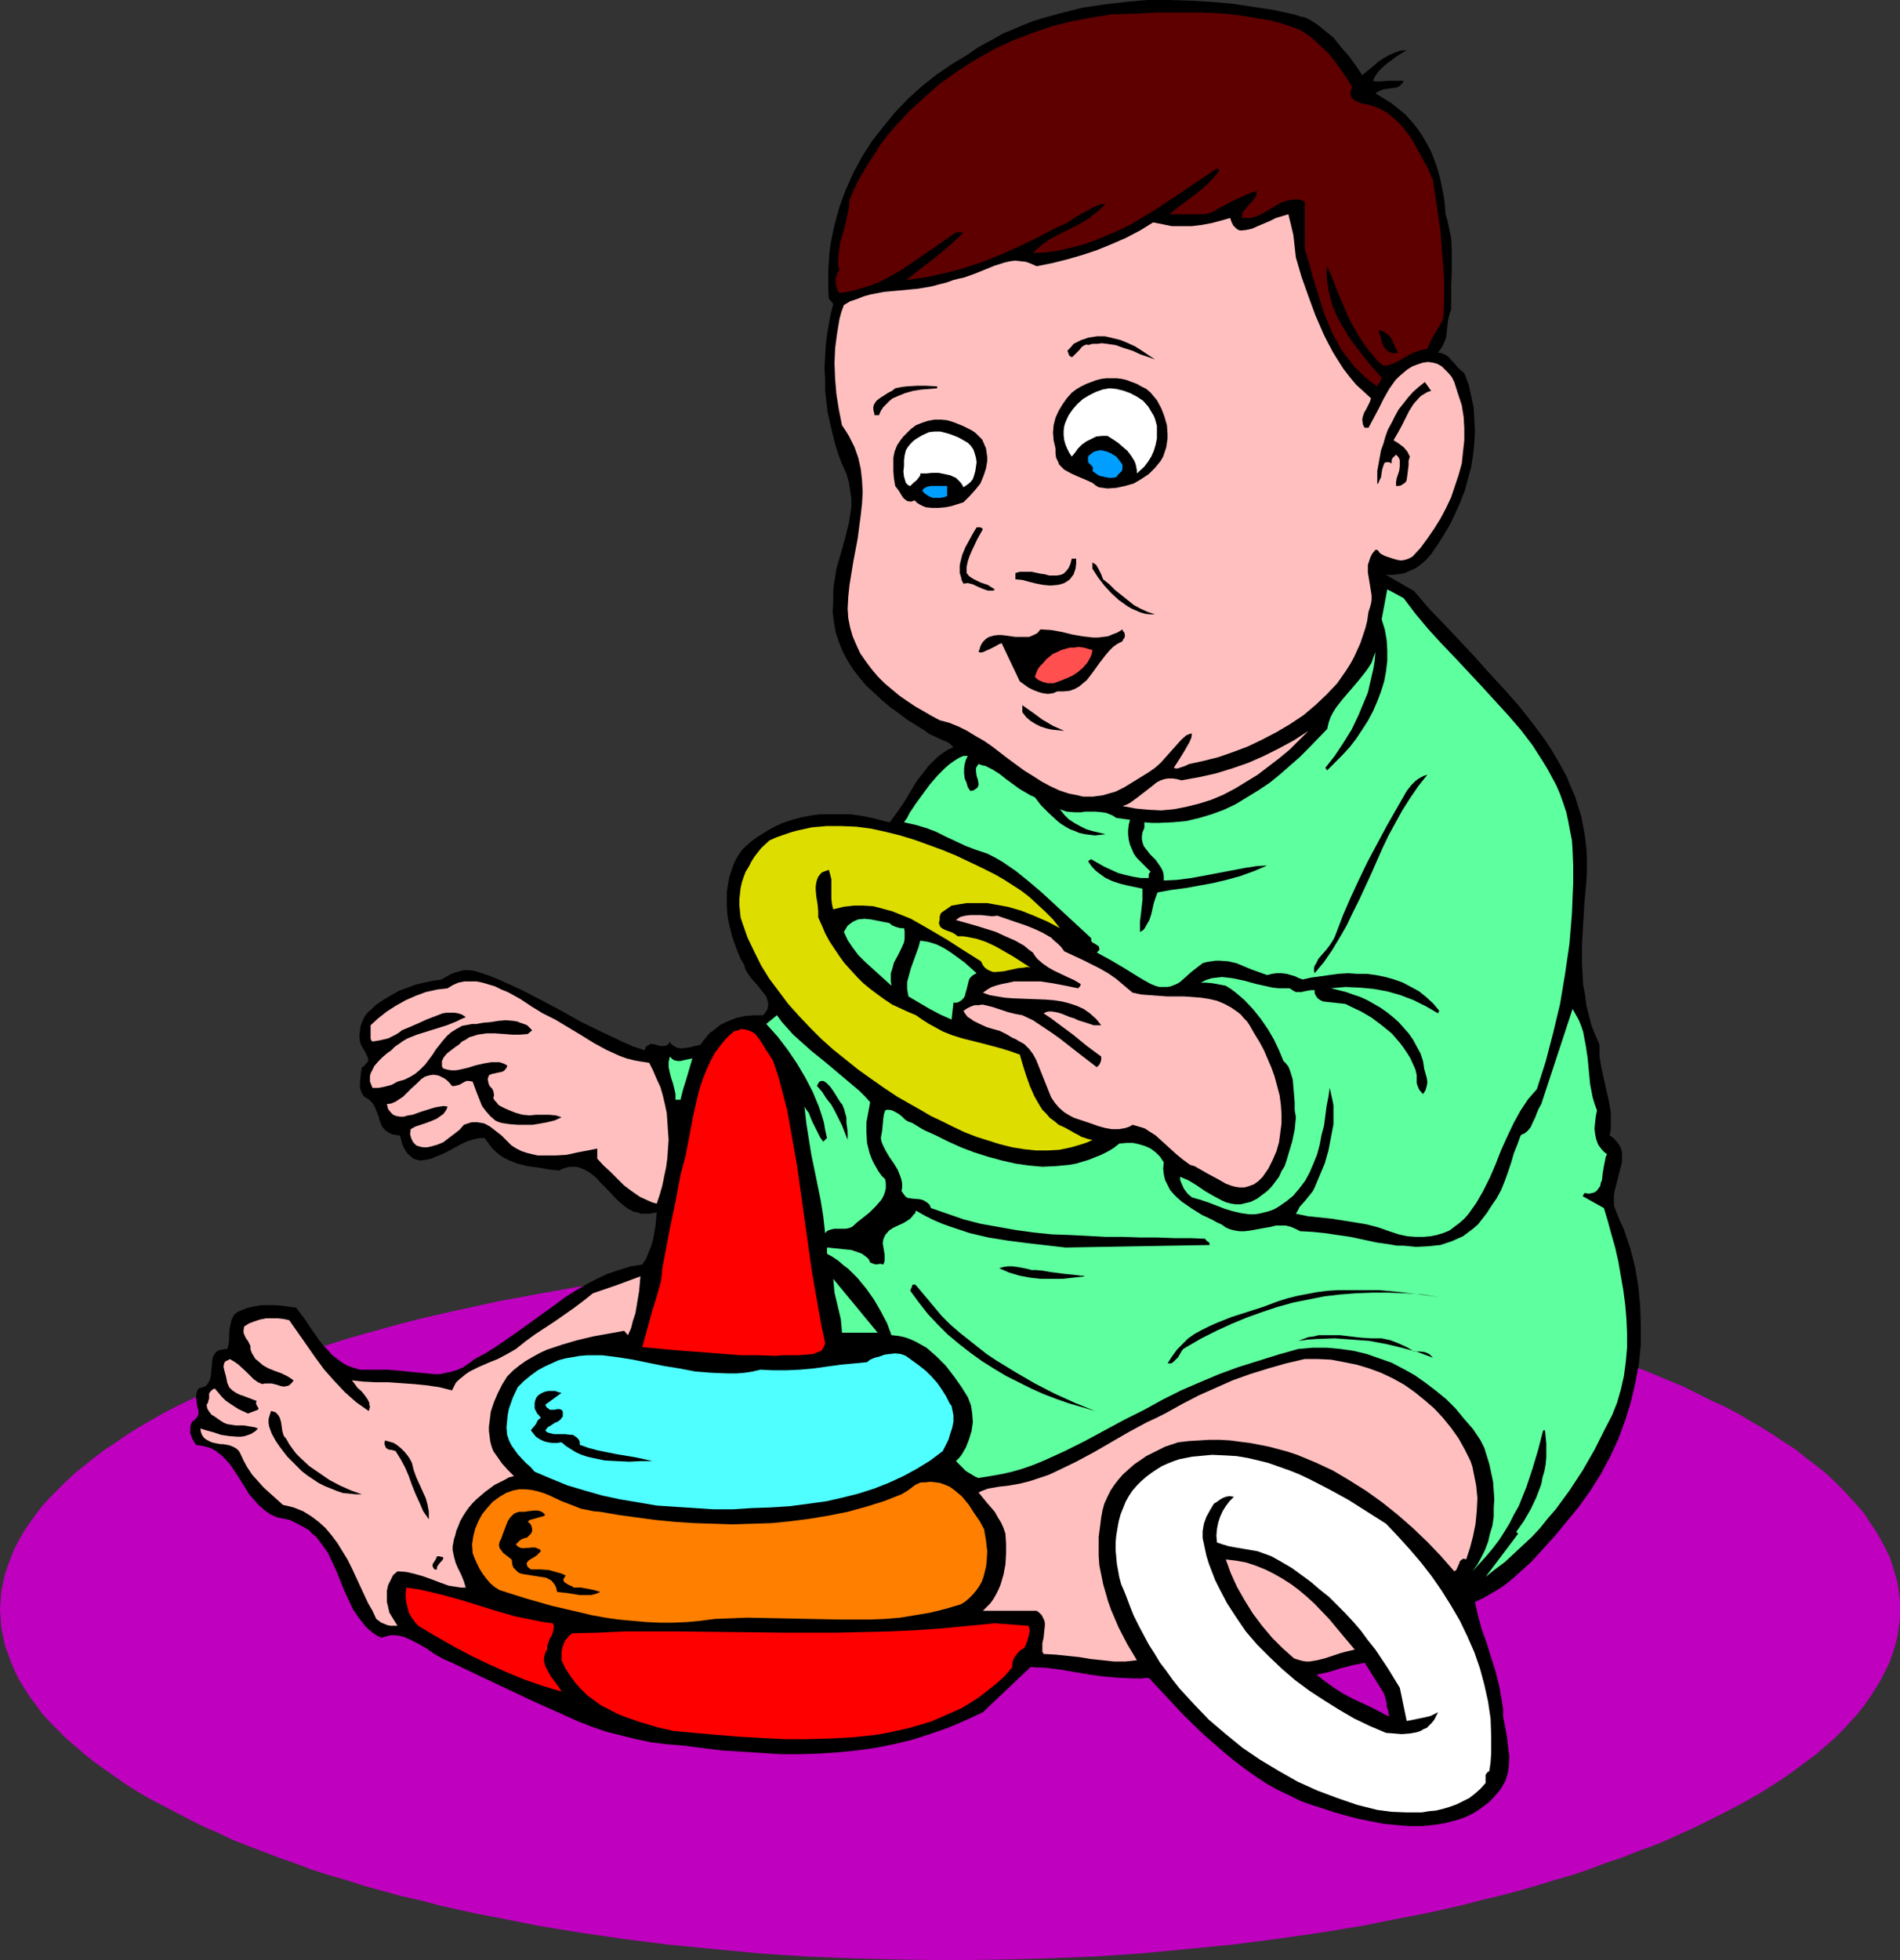 <?xml version="1.0" encoding="UTF-8" standalone="no"?>
<svg
   version="1.0"
   width="129.766mm"
   height="133.831mm"
   id="svg54"
   sodipodi:docname="Baby with Stacking Toy.wmf"
   xmlns:inkscape="http://www.inkscape.org/namespaces/inkscape"
   xmlns:sodipodi="http://sodipodi.sourceforge.net/DTD/sodipodi-0.dtd"
   xmlns="http://www.w3.org/2000/svg"
   xmlns:svg="http://www.w3.org/2000/svg">
  <rect width="100%" height="100%" fill="#333333" stroke="none"/>
  <sodipodi:namedview
     id="namedview54"
     pagecolor="#ffffff"
     bordercolor="#000000"
     borderopacity="0.25"
     inkscape:showpageshadow="2"
     inkscape:pageopacity="0.0"
     inkscape:pagecheckerboard="0"
     inkscape:deskcolor="#d1d1d1"
     inkscape:document-units="mm" />
  <defs
     id="defs1">
    <pattern
       id="WMFhbasepattern"
       patternUnits="userSpaceOnUse"
       width="6"
       height="6"
       x="0"
       y="0" />
  </defs>
  <path
     style="fill:#bf00bf;fill-opacity:1;fill-rule:evenodd;stroke:none"
     d="m 245.309,505.819 12.605,-0.162 12.443,-0.323 12.282,-0.485 12.12,-0.808 11.797,-1.131 11.635,-1.131 11.312,-1.454 11.312,-1.616 10.827,-1.778 10.504,-2.101 5.171,-0.97 5.171,-1.131 5.01,-1.131 4.848,-1.293 4.848,-1.131 4.848,-1.293 4.525,-1.293 4.686,-1.454 4.525,-1.293 4.363,-1.454 4.202,-1.616 4.363,-1.454 4.04,-1.616 4.04,-1.454 3.878,-1.616 3.878,-1.778 3.555,-1.616 3.555,-1.778 3.555,-1.778 3.394,-1.778 3.232,-1.778 3.07,-1.778 3.07,-1.939 2.909,-1.939 2.747,-1.939 2.586,-1.939 2.586,-1.939 2.424,-2.101 2.262,-1.939 2.101,-2.101 1.939,-2.101 1.939,-2.101 1.778,-2.262 1.454,-2.101 1.454,-2.262 1.293,-2.101 1.131,-2.262 1.131,-2.262 0.808,-2.262 0.646,-2.101 0.646,-2.424 0.323,-2.262 0.323,-2.262 v -2.424 -2.262 l -0.323,-2.424 -0.323,-2.262 -0.646,-2.262 -0.646,-2.262 -0.808,-2.262 -1.131,-2.262 -1.131,-2.101 -1.293,-2.262 -1.454,-2.101 -1.454,-2.262 -1.778,-2.101 -1.939,-2.101 -1.939,-2.101 -2.101,-2.101 -2.262,-2.101 -2.424,-1.939 -2.586,-1.939 -2.586,-2.101 -2.747,-1.778 -2.909,-1.939 -3.07,-1.939 -3.07,-1.778 -3.232,-1.939 -3.394,-1.778 -3.555,-1.616 -3.555,-1.778 -3.555,-1.778 -3.878,-1.616 -3.878,-1.616 -4.04,-1.616 -4.04,-1.454 -4.363,-1.616 -4.202,-1.454 -4.363,-1.454 -4.525,-1.454 -4.686,-1.293 -4.525,-1.293 -4.848,-1.293 -4.848,-1.293 -4.848,-1.131 -5.01,-1.131 -5.171,-1.131 -5.171,-1.131 -10.504,-1.939 -10.827,-1.939 -11.312,-1.616 -11.312,-1.293 -11.635,-1.293 -11.797,-0.97 -12.12,-0.808 -12.282,-0.646 -12.443,-0.323 -12.605,-0.162 -12.605,0.162 -12.443,0.323 -12.282,0.646 -12.12,0.808 -11.797,0.97 -11.635,1.293 -11.474,1.293 -11.15,1.616 -10.827,1.939 -10.504,1.939 -5.171,1.131 -5.171,1.131 -5.01,1.131 -4.848,1.131 -5.01,1.293 -4.686,1.293 -4.686,1.293 -4.525,1.293 -4.525,1.454 -4.525,1.454 -4.202,1.454 -4.202,1.616 -4.202,1.454 -3.878,1.616 -4.04,1.616 -3.717,1.616 -3.717,1.778 -3.555,1.778 -3.394,1.616 -3.394,1.778 -3.394,1.939 -3.07,1.778 -3.07,1.939 -2.747,1.939 -2.747,1.778 -2.747,2.101 -2.424,1.939 -2.424,1.939 -2.262,2.101 -2.101,2.101 -2.101,2.101 -1.939,2.101 -1.616,2.101 -1.616,2.262 -1.454,2.101 -1.293,2.262 -1.131,2.101 -0.97,2.262 -0.808,2.262 -0.808,2.262 -0.485,2.262 -0.485,2.262 -0.162,2.424 L 0,415.321 l 0.162,2.424 0.162,2.262 0.485,2.262 0.485,2.424 0.808,2.101 0.808,2.262 0.97,2.262 1.131,2.262 1.293,2.101 1.454,2.262 1.616,2.101 1.616,2.262 1.939,2.101 2.101,2.101 2.101,2.101 2.262,1.939 2.424,2.101 2.424,1.939 2.747,1.939 2.747,1.939 2.747,1.939 3.07,1.939 3.07,1.778 3.394,1.778 3.394,1.778 3.394,1.778 3.555,1.778 3.717,1.616 3.717,1.778 4.04,1.616 3.878,1.454 4.202,1.616 4.202,1.454 4.202,1.616 4.525,1.454 4.525,1.293 4.525,1.454 4.686,1.293 4.686,1.293 5.01,1.131 4.848,1.293 5.01,1.131 5.171,1.131 5.171,0.97 10.504,2.101 10.827,1.778 11.15,1.616 11.474,1.454 11.635,1.131 11.797,1.131 12.12,0.808 12.282,0.485 12.443,0.323 z"
     id="path1" />
  <path
     style="fill:#000000;fill-opacity:1;fill-rule:evenodd;stroke:none"
     d="m 351.641,19.392 2.747,-2.262 1.293,-1.131 1.454,-0.97 1.454,-0.808 1.454,-0.646 1.454,-0.485 1.616,-0.162 -2.586,1.616 -2.424,1.778 -1.131,0.97 -1.131,1.131 -0.808,1.131 -0.646,1.293 0.808,0.162 h 1.131 l 2.101,-0.162 h 2.101 0.97 0.808 l -0.162,0.485 -0.323,0.323 -0.646,0.646 -0.97,0.323 -2.262,0.323 -0.97,0.162 -1.131,0.485 -0.808,0.485 2.101,1.293 2.101,1.293 1.778,1.454 1.778,1.454 1.616,1.778 1.454,1.778 1.293,1.939 1.131,1.939 1.131,2.101 0.808,2.101 0.808,2.262 0.646,2.262 0.485,2.262 0.485,2.424 0.323,2.424 0.162,2.424 0.485,1.616 0.323,1.454 0.646,3.07 0.162,3.07 v 2.909 2.909 l -0.162,3.07 v 3.232 3.232 l -0.485,1.454 -0.323,1.454 -0.323,2.909 -0.162,1.454 -0.485,1.293 -0.646,1.293 -0.485,0.646 -0.485,0.646 0.97,0.162 0.808,0.323 0.97,0.646 0.646,0.808 0.808,0.808 0.808,0.97 0.808,0.808 0.97,0.808 1.131,2.909 0.646,2.909 0.646,3.07 0.162,3.07 0.162,3.07 -0.162,3.07 -0.323,3.07 -0.485,3.07 -0.808,2.909 -0.808,3.07 -1.131,2.909 -1.293,2.909 -1.293,2.747 -1.616,2.747 -1.616,2.586 -1.778,2.586 -1.293,1.454 -1.293,1.131 -1.293,0.97 -1.454,0.646 -1.454,0.646 -1.616,0.323 -1.616,0.162 H 357.782 l 7.272,4.202 3.717,4.363 4.04,4.202 7.918,8.403 3.878,4.363 3.878,4.202 3.717,4.202 3.555,4.525 3.232,4.363 1.454,2.262 1.454,2.424 1.293,2.262 1.293,2.424 0.97,2.424 1.131,2.586 0.808,2.586 0.808,2.586 0.485,2.586 0.485,2.747 0.323,2.747 0.162,2.909 v 2.909 l -0.162,2.909 -0.485,5.333 -0.323,5.333 -0.323,5.495 v 5.171 l 0.162,2.747 0.162,2.586 0.485,2.586 0.323,2.586 0.646,2.586 0.646,2.586 0.97,2.424 1.131,2.586 v 1.454 1.616 l 0.485,2.909 0.646,2.909 0.646,2.909 0.646,2.747 0.485,2.909 v 1.454 1.454 1.616 l -0.323,1.454 0.808,0.485 0.485,0.485 0.97,1.131 0.646,1.131 0.323,1.131 v 1.293 1.293 l -0.323,1.131 -0.323,1.293 -0.646,2.586 -0.646,2.424 -0.162,1.293 v 1.293 1.131 l 0.485,1.293 0.97,2.424 1.131,2.424 0.808,2.424 0.808,2.424 0.646,2.424 0.646,2.586 0.808,4.848 0.485,5.01 0.162,5.01 v 5.01 l -0.485,5.01 -0.97,5.01 -1.131,4.848 -1.454,4.686 -1.778,4.848 -2.101,4.525 -2.424,4.525 -2.747,4.363 -2.909,4.04 -5.979,7.272 -3.07,3.394 -3.07,3.394 -3.394,3.07 -1.616,1.454 -1.778,1.454 -1.939,1.293 -1.939,1.131 -1.939,1.131 -2.101,0.97 0.808,3.555 0.97,3.555 1.293,3.555 1.131,3.717 1.131,3.555 0.97,3.878 0.646,3.717 0.323,2.101 v 1.939 l 0.485,2.424 0.485,2.586 0.323,2.747 0.323,2.586 -0.162,2.586 -0.162,1.293 -0.323,1.131 -0.323,1.131 -0.646,1.131 -0.646,1.131 -0.808,0.97 -1.131,1.293 -1.131,1.131 -1.293,0.97 -1.293,0.97 -1.293,0.808 -1.293,0.646 -1.454,0.646 -1.454,0.485 -3.07,0.808 -3.07,0.485 -3.232,0.323 h -3.232 l -3.394,-0.323 -3.232,-0.323 -3.232,-0.646 -3.232,-0.646 -3.07,-0.808 -2.909,-0.808 -2.909,-0.97 -2.586,-0.808 -3.232,-1.131 -2.909,-1.454 -3.07,-1.454 -2.909,-1.616 -2.909,-1.939 -2.747,-1.939 -2.747,-2.101 -2.747,-2.262 -5.171,-4.525 -5.01,-4.848 -4.525,-4.848 -4.525,-4.848 -1.939,0.162 h -1.939 l -3.878,-0.162 -3.717,-0.323 -3.717,-0.485 -7.595,-1.293 -3.878,-0.485 -3.878,-0.162 -12.282,11.635 -4.525,2.101 -4.525,1.939 -4.686,1.616 -4.525,1.454 -4.686,1.131 -4.848,0.97 -4.686,0.646 -4.848,0.485 -4.848,0.323 -5.01,0.162 h -5.01 l -5.01,-0.323 -5.01,-0.323 -5.171,-0.323 -5.171,-0.646 -5.171,-0.646 -4.04,-0.323 -3.878,-0.485 -3.878,-0.808 -3.878,-0.97 -3.878,-0.97 -3.717,-1.293 -3.717,-1.454 -3.555,-1.616 -7.272,-3.232 -14.382,-6.787 -7.11,-3.394 -2.262,-0.97 -2.262,-1.293 -2.101,-1.454 -2.262,-1.293 -2.262,-1.131 -1.131,-0.485 -1.131,-0.323 -1.293,-0.162 h -1.131 l -1.293,0.323 -1.131,0.323 -1.293,-0.646 -1.131,-0.808 -0.97,-0.808 -0.808,-0.808 -1.616,-2.101 -1.454,-2.101 -1.131,-2.424 -1.131,-2.424 -0.97,-2.424 -0.97,-2.424 -1.131,-2.424 -1.131,-2.424 -1.454,-2.101 -1.616,-2.101 -0.97,-0.808 -0.97,-0.97 -1.131,-0.646 -1.131,-0.646 -1.293,-0.646 -1.293,-0.646 -1.616,-0.323 -1.616,-0.323 -1.778,-0.808 -1.616,-1.131 -1.454,-1.293 -1.131,-1.293 -1.293,-1.454 -0.97,-1.616 -1.939,-3.07 -1.939,-2.909 -1.131,-1.293 -1.293,-1.293 -1.293,-0.97 -1.454,-0.808 -1.778,-0.485 -0.97,-0.162 -0.97,-0.162 -0.808,-1.293 -0.323,-0.808 -0.323,-0.808 v -0.646 -0.97 l 0.162,-0.808 0.323,-0.646 0.646,-0.485 0.485,-0.485 0.162,-0.323 0.323,-0.485 v -1.131 l -0.323,-1.131 -0.162,-1.131 -0.162,-1.131 0.162,-1.131 0.162,-0.485 0.323,-0.646 1.131,-0.323 0.808,-0.323 0.485,-0.646 0.485,-0.808 0.162,-0.646 0.162,-0.97 0.162,-1.778 0.162,-1.778 0.162,-0.808 0.323,-0.646 0.485,-0.646 0.646,-0.485 0.97,-0.162 0.646,-0.162 h 0.646 l 0.323,-1.131 0.162,-1.293 v -1.454 l 0.162,-1.616 0.323,-1.454 0.162,-0.646 0.323,-0.646 0.323,-0.646 0.646,-0.485 0.485,-0.323 0.808,-0.323 1.616,-0.646 1.616,-0.323 1.778,-0.323 h 1.939 1.778 l 1.939,0.162 3.394,0.485 2.101,2.747 1.939,2.909 1.939,2.747 1.131,1.454 1.131,1.131 1.131,1.293 1.293,0.97 1.293,0.97 1.454,0.808 1.454,0.485 1.616,0.485 h 1.778 2.101 1.616 1.778 l 3.555,0.323 3.232,0.323 3.394,0.323 1.616,0.162 h 1.616 l 1.454,-0.323 1.616,-0.323 1.454,-0.485 1.454,-0.646 1.454,-0.97 1.454,-1.131 2.747,-1.454 2.586,-1.616 5.171,-3.555 5.171,-3.717 5.171,-3.717 2.586,-1.939 2.586,-1.616 2.747,-1.616 2.747,-1.454 2.747,-1.293 2.909,-0.97 3.07,-0.97 3.07,-0.485 0.97,-1.454 0.646,-1.616 0.646,-1.616 0.485,-1.616 0.323,-1.778 0.323,-1.778 0.323,-3.555 -1.131,0.162 -0.97,0.162 h -0.97 -0.97 l -0.808,-0.323 -0.97,-0.162 -1.616,-0.808 -1.454,-1.131 -1.454,-1.293 -2.747,-2.909 -1.293,-1.293 -1.293,-1.454 -1.454,-1.131 -1.293,-0.808 -0.808,-0.323 -0.808,-0.323 -0.808,-0.162 h -0.808 -0.808 l -0.808,0.162 -0.97,0.323 -0.97,0.485 -2.747,-0.323 -2.747,-0.485 -2.586,-0.323 -2.586,-0.646 -1.293,-0.485 -1.131,-0.485 -1.293,-0.646 -0.97,-0.646 -1.131,-0.97 -0.97,-0.97 -0.808,-1.131 -0.97,-1.293 h -0.646 -0.646 l -1.454,0.323 -1.616,0.485 -1.454,0.646 -3.232,1.778 -1.616,0.808 -1.616,0.646 -1.454,0.646 -1.616,0.323 -1.293,0.162 -0.646,-0.162 -0.646,-0.162 -0.646,-0.323 -0.485,-0.485 -0.646,-0.485 -0.485,-0.646 -0.485,-0.808 -0.485,-0.97 -0.323,-1.131 -0.323,-1.293 -1.131,-0.162 -0.97,-0.162 -0.97,-0.485 -0.646,-0.485 -0.485,-0.485 -0.485,-0.646 -0.646,-1.616 -0.162,-0.808 -0.323,-0.808 -0.646,-1.616 -0.323,-0.646 -0.485,-0.646 -0.646,-0.646 -0.808,-0.485 -0.485,-0.323 -0.323,-0.323 -0.485,-0.97 -0.323,-0.97 v -1.131 l 0.162,-2.101 0.162,-1.131 0.162,-0.97 0.646,-0.323 0.323,-0.485 0.323,-0.323 0.323,-0.323 v -0.485 -0.323 l -0.323,-0.808 -0.485,-0.97 -0.485,-0.808 -0.485,-0.808 -0.323,-0.97 -0.162,-1.454 0.162,-1.293 0.162,-1.293 0.485,-1.293 0.646,-1.293 0.808,-0.97 1.131,-0.97 0.97,-0.97 1.939,-1.293 1.939,-1.131 1.939,-1.131 2.262,-0.808 2.101,-0.808 2.101,-0.485 2.262,-0.485 2.262,-0.323 2.262,-1.293 1.131,-0.485 1.131,-0.323 1.293,-0.323 h 1.293 l 1.293,0.162 1.131,0.323 2.909,0.97 2.747,1.131 5.333,2.424 5.333,2.747 5.171,2.747 5.171,2.909 5.333,2.586 5.494,2.586 2.586,1.131 2.909,0.97 0.162,-0.646 0.323,-0.485 0.485,-0.162 0.323,-0.323 h 0.808 l 0.808,0.162 0.97,0.323 h 0.97 0.323 l 0.485,-0.162 0.485,-0.323 0.323,-0.646 0.323,0.646 0.485,0.323 0.485,0.323 0.646,0.323 1.131,0.162 1.131,-0.162 1.131,-0.162 1.131,-0.323 0.808,-0.162 0.646,-0.162 0.808,-1.131 0.808,-0.97 0.808,-0.97 0.97,-0.646 0.97,-0.808 0.808,-0.646 2.101,-0.97 2.101,-0.808 2.262,-0.485 2.262,-0.162 h 2.262 l 0.646,-0.808 0.485,-0.808 0.162,-0.808 v -0.808 l -0.162,-0.646 -0.323,-0.97 -0.485,-0.646 -0.646,-0.808 -1.293,-1.616 -1.454,-1.616 -1.131,-1.616 -0.485,-0.97 -0.162,-0.808 -0.97,-1.616 -0.808,-1.939 -0.646,-1.778 -0.646,-1.778 -0.485,-1.939 -0.485,-1.939 -0.323,-1.939 -0.162,-2.101 v -1.939 -1.939 l 0.323,-2.101 0.323,-1.778 0.646,-1.939 0.646,-1.778 0.97,-1.778 1.131,-1.616 1.939,-1.778 1.939,-1.454 2.101,-1.293 2.262,-1.293 2.101,-0.97 2.424,-0.808 2.424,-0.646 2.424,-0.485 2.424,-0.323 h 2.586 2.586 2.586 l 2.424,0.323 2.586,0.485 2.586,0.646 2.586,0.646 1.939,-2.586 1.778,-2.586 3.394,-5.656 1.939,-2.424 0.97,-1.293 1.131,-1.131 1.131,-1.131 1.293,-0.97 1.454,-0.97 1.454,-0.646 -0.646,-0.646 -0.808,-0.646 -1.939,-0.808 -2.101,-0.97 -0.97,-0.485 -0.808,-0.646 -4.686,-2.909 -2.101,-1.616 -2.262,-1.616 -2.101,-1.778 -2.101,-1.939 -1.939,-1.778 -1.778,-2.101 -1.616,-2.101 -1.454,-2.262 -1.293,-2.424 -0.97,-2.424 -0.808,-2.424 -0.485,-2.747 -0.323,-2.747 0.162,-2.909 v -2.101 l 0.162,-1.939 0.323,-1.939 0.323,-2.101 1.131,-3.878 1.131,-4.04 0.97,-3.878 0.323,-2.101 0.323,-2.101 v -2.101 l -0.323,-2.101 -0.323,-2.101 -0.646,-2.262 -1.131,-2.424 -0.97,-2.586 -0.808,-2.586 -0.646,-2.586 -0.646,-2.747 -0.646,-2.909 -0.323,-2.747 -0.323,-2.909 v -2.909 l -0.162,-2.909 0.162,-2.747 0.162,-2.909 0.323,-2.747 0.485,-2.909 0.485,-2.586 0.646,-2.586 -1.131,-1.293 -0.162,-2.424 v -2.424 -2.424 l 0.162,-2.424 0.162,-2.424 0.323,-2.262 0.485,-2.424 0.485,-2.262 0.646,-2.424 0.646,-2.262 0.808,-2.262 0.808,-2.101 1.939,-4.363 2.262,-4.202 2.586,-4.04 2.909,-3.717 3.07,-3.717 3.232,-3.394 3.555,-3.232 3.878,-3.07 4.04,-2.747 4.04,-2.424 2.262,-1.616 2.262,-1.293 2.424,-1.293 2.262,-1.293 2.424,-0.97 2.586,-1.131 2.424,-0.97 2.586,-0.808 5.333,-1.454 5.171,-1.293 5.494,-0.808 5.494,-0.646 L 296.051,0 h 5.494 l 5.656,0.162 5.494,0.323 5.494,0.485 5.333,0.808 5.333,0.808 5.171,1.131 1.454,0.485 1.454,0.323 1.293,0.646 1.293,0.808 1.131,0.808 1.131,0.97 2.424,1.939 1.939,2.424 2.101,2.424 1.778,2.424 z"
     id="path2" />
  <path
     style="fill:#5e0000;fill-opacity:1;fill-rule:evenodd;stroke:none"
     d="m 349.056,22.463 -0.323,0.808 -0.162,0.808 0.162,0.646 0.162,0.485 0.485,0.485 0.485,0.323 1.454,0.646 1.778,0.323 1.616,0.485 1.616,0.646 1.454,0.808 1.454,1.131 1.293,1.131 1.293,1.293 1.131,1.454 1.131,1.454 0.97,1.616 1.778,3.232 1.778,3.232 1.293,3.07 1.293,8.727 0.646,4.363 0.323,4.363 0.323,4.202 0.323,4.363 v 4.202 l -0.162,4.202 -0.162,1.293 -0.485,1.131 -1.293,2.101 -1.293,2.262 -0.485,1.131 -0.485,1.131 -1.616,0.323 -1.454,0.485 -1.454,0.646 -2.747,1.616 -1.293,0.646 -1.454,0.485 -1.293,0.162 -1.616,-1.293 -1.131,-1.454 -1.293,-1.454 -1.131,-1.616 -0.97,-1.454 -0.97,-1.616 -1.778,-3.232 -1.454,-3.394 -1.454,-3.394 -1.293,-3.394 -1.454,-3.394 -0.162,2.101 0.162,1.939 0.323,2.101 0.485,1.939 0.485,1.939 0.808,1.939 0.808,1.778 2.101,3.555 1.131,1.778 2.586,3.394 2.586,3.232 2.747,3.07 -0.485,1.293 -0.323,0.323 -0.323,0.646 -2.262,-1.616 -1.939,-1.778 -1.939,-1.939 -1.454,-1.939 -1.616,-2.101 -1.131,-2.101 -1.293,-2.262 -0.97,-2.424 -0.97,-2.262 -0.808,-2.424 -1.454,-4.848 -0.808,-2.424 -0.646,-2.586 -1.454,-4.848 V 52.036 l -1.131,-0.485 -1.131,-0.162 -0.97,0.162 -1.131,0.162 -0.97,0.323 -0.97,0.323 -3.717,2.262 -1.778,0.97 -0.97,0.323 -1.131,0.323 h -0.97 -1.293 v -0.485 -0.485 l 0.323,-0.808 0.646,-0.646 0.646,-0.808 0.808,-0.808 0.646,-0.808 0.646,-0.97 v -0.646 l 0.162,-0.485 -1.616,0.485 -1.616,0.646 -3.394,1.616 -3.394,1.778 -1.616,0.97 -1.778,0.485 h -9.211 l 1.616,-1.293 3.394,-2.586 1.778,-1.293 1.778,-1.454 1.616,-1.454 1.454,-1.616 1.293,-1.616 -0.646,-0.485 -5.333,3.555 -5.494,3.717 -5.656,3.717 -2.747,1.616 -2.909,1.778 -2.909,1.454 -3.07,1.293 -3.07,1.293 -3.07,1.131 -3.07,0.808 -3.394,0.808 -3.394,0.485 -3.394,0.162 0.97,-0.97 1.131,-0.97 2.262,-1.616 2.424,-1.293 2.586,-1.293 2.586,-1.293 2.424,-1.454 2.262,-1.778 1.131,-0.97 0.97,-1.131 -1.616,0.323 -1.616,0.646 -1.616,0.97 -1.616,0.808 -1.616,0.97 -1.616,1.131 -1.616,0.808 -1.616,0.646 -4.525,2.424 -4.686,2.262 -4.686,2.101 -4.848,1.939 -4.848,1.616 -4.848,1.293 -5.171,1.131 -2.424,0.323 -2.586,0.323 1.616,-1.131 1.778,-1.454 1.939,-1.454 2.101,-1.616 3.878,-3.232 1.939,-1.778 1.616,-1.616 h -1.939 l -6.949,4.848 -3.555,2.424 -3.555,2.424 -3.717,2.101 -1.939,0.97 -1.939,0.808 -2.101,0.646 -2.101,0.646 -2.101,0.485 -2.101,0.323 -0.485,-0.646 -0.162,-0.808 -0.323,-0.808 v -1.616 l 0.323,-0.808 0.162,-0.646 0.485,-0.646 -0.323,-1.131 v -1.293 l 0.162,-2.262 0.323,-2.262 0.646,-2.262 0.646,-2.262 0.485,-2.262 0.485,-2.262 0.162,-2.101 1.131,-2.586 1.131,-2.424 1.454,-2.424 1.454,-2.424 1.454,-2.262 1.454,-2.262 1.616,-2.101 1.778,-2.101 1.939,-2.101 1.778,-1.939 4.04,-3.717 4.04,-3.555 4.525,-3.232 4.525,-2.909 4.848,-2.747 4.848,-2.262 5.01,-1.939 5.171,-1.778 5.171,-1.293 5.171,-0.97 5.171,-0.808 5.656,-0.162 5.979,-0.323 h 5.818 5.979 l 5.979,0.323 2.909,0.323 3.07,0.485 2.909,0.485 2.909,0.485 2.909,0.808 2.909,0.97 1.293,0.485 1.131,0.646 2.262,1.616 2.101,1.939 2.101,1.939 1.778,2.262 1.616,2.262 1.454,2.101 z"
     id="path3" />
  <path
     style="fill:#000000;fill-opacity:1;fill-rule:evenodd;stroke:none"
     d="m 290.072,48.804 -4.202,3.232 z"
     id="path4" />
  <path
     style="fill:#ffbfbf;fill-opacity:1;fill-rule:evenodd;stroke:none"
     d="m 334.512,66.419 1.454,5.01 1.778,5.01 1.778,4.848 2.101,4.848 1.131,2.262 1.293,2.424 1.293,2.101 1.454,2.262 1.616,2.101 1.616,1.939 1.939,1.778 1.939,1.778 -0.323,0.97 -0.485,0.97 -0.485,0.97 -0.485,0.808 -0.323,0.97 -0.162,0.808 0.162,1.131 0.162,0.485 0.323,0.485 h 0.97 l 1.293,-2.424 1.293,-2.424 1.293,-2.586 1.454,-2.586 1.616,-2.262 0.97,-0.97 1.131,-0.97 0.97,-0.808 1.293,-0.808 1.293,-0.485 1.454,-0.485 1.293,-0.162 1.293,0.162 1.131,0.323 1.131,0.646 0.808,0.808 0.97,0.97 0.808,0.97 0.646,1.293 0.97,3.07 0.97,2.909 0.485,3.07 0.162,2.909 v 3.07 l -0.323,2.909 -0.323,3.07 -0.808,2.909 -0.97,2.909 -0.97,2.909 -1.293,2.747 -1.454,2.747 -1.616,2.586 -1.778,2.586 -1.778,2.424 -2.101,2.262 -0.97,0.485 -0.97,0.323 -0.97,0.162 -0.97,-0.162 -1.131,-0.323 -0.97,-0.323 -0.97,-0.323 -0.97,-0.485 -0.485,-0.323 -0.323,-0.485 -0.323,-0.323 h -0.323 -0.162 l -0.808,0.97 -0.485,0.97 -0.323,0.97 -0.323,0.97 v 0.97 0.97 l 0.323,1.939 0.323,1.939 0.323,2.101 v 1.131 l -0.162,0.97 -0.323,1.131 -0.323,0.97 -0.323,2.262 -0.485,1.939 -0.646,1.939 -0.646,1.939 -0.808,1.778 -0.808,1.778 -0.97,1.778 -1.131,1.778 -1.131,1.616 -1.131,1.616 -2.747,2.909 -2.909,2.747 -3.07,2.586 -3.394,2.262 -3.555,2.101 -3.717,1.939 -3.717,1.778 -3.878,1.454 -3.717,1.293 -3.878,0.97 -3.717,0.808 -0.97,0.485 -0.97,0.323 -0.97,0.323 h -0.485 l -0.485,-0.162 1.454,-2.262 1.293,-2.101 0.646,-1.131 0.646,-1.131 0.485,-1.131 0.162,-1.131 -0.646,0.162 -0.808,0.323 -1.293,1.131 -1.293,1.454 -1.293,1.454 -2.747,3.07 -1.454,1.293 -1.616,1.131 -4.202,2.586 -2.101,1.293 -2.262,1.131 -2.262,0.646 -1.131,0.323 -1.293,0.162 -1.131,0.162 h -1.293 -1.293 l -1.293,-0.323 -2.424,-0.485 -2.424,-0.808 -2.424,-1.131 -2.101,-1.131 -2.262,-1.454 -2.101,-1.293 -4.202,-3.07 -4.202,-3.232 -2.101,-1.454 -2.262,-1.293 -2.101,-1.293 -2.262,-1.131 -2.424,-0.97 -2.424,-0.646 -2.101,-1.131 -1.939,-1.131 -2.262,-1.293 -1.939,-1.293 -2.101,-1.454 -1.939,-1.616 -1.939,-1.616 -1.778,-1.778 -1.616,-1.939 -1.454,-1.939 -1.454,-2.101 -0.97,-2.101 -0.97,-2.262 -0.646,-2.262 -0.485,-2.424 -0.162,-2.424 0.162,-3.07 0.323,-3.07 0.97,-5.979 1.131,-5.979 0.808,-6.141 0.323,-2.909 0.162,-2.909 -0.162,-3.07 -0.323,-2.909 -0.646,-2.909 -0.97,-2.747 -1.454,-2.909 -0.808,-1.293 -0.97,-1.454 -0.808,-4.04 -0.646,-4.04 -0.323,-3.878 -0.162,-4.04 0.162,-3.878 0.485,-3.717 0.646,-3.878 0.485,-1.778 0.646,-1.778 1.616,-0.97 1.939,-0.646 1.616,-0.646 1.778,-0.485 3.394,-0.646 3.555,-0.323 3.394,-0.323 1.778,-0.162 1.939,-0.323 1.778,-0.323 1.778,-0.485 1.939,-0.485 1.778,-0.646 1.293,-0.323 1.454,-0.323 2.747,-0.97 5.171,-2.101 2.586,-0.808 1.454,-0.323 1.293,-0.162 1.293,0.162 1.454,0.162 1.293,0.485 1.454,0.646 4.04,-0.808 3.878,-0.97 3.878,-1.131 3.878,-1.293 3.555,-1.454 3.717,-1.616 3.717,-1.939 3.394,-2.101 2.424,0.485 2.424,0.485 h 2.586 2.586 l 2.586,-0.323 2.586,-0.485 2.424,-0.646 2.262,-0.646 0.323,0.97 0.485,0.97 0.808,0.808 0.485,0.323 0.646,0.162 1.454,-0.162 1.454,-0.323 1.454,-0.646 3.07,-1.293 1.616,-0.808 1.616,-0.485 1.616,-0.485 0.323,1.293 0.323,1.293 0.646,2.747 0.323,2.909 z"
     id="path5" />
  <path
     style="fill:#000000;fill-opacity:1;fill-rule:evenodd;stroke:none"
     d="m 360.852,90.983 -0.646,0.162 h -0.646 l -0.646,-0.162 -0.808,-0.485 -0.485,-0.485 -0.485,-0.646 -0.323,-0.808 -0.162,-0.646 -0.808,-2.747 1.131,0.323 0.808,0.485 0.808,0.646 0.646,0.808 0.808,1.939 z"
     id="path6" />
  <path
     style="fill:#000000;fill-opacity:1;fill-rule:evenodd;stroke:none"
     d="m 298.152,92.76 -1.778,-0.646 -1.939,-0.646 -2.101,-0.97 -2.101,-0.646 -2.262,-0.808 -2.262,-0.323 -1.293,-0.162 -1.131,0.162 h -1.293 l -1.131,0.323 -0.323,-0.162 -0.485,0.162 -0.323,0.162 -0.485,0.323 -0.646,0.808 -0.485,0.485 -0.323,0.323 -0.646,0.646 -0.323,0.323 h -0.323 l -0.162,-0.162 -0.323,-0.162 -0.162,-0.485 -0.323,-0.808 0.808,-0.808 0.808,-0.97 0.97,-0.485 0.97,-0.485 0.97,-0.323 0.97,-0.323 2.101,-0.323 h 2.101 l 2.101,0.485 1.939,0.485 1.939,0.808 1.778,0.808 1.778,1.131 z"
     id="path7" />
  <path
     style="fill:#000000;fill-opacity:1;fill-rule:evenodd;stroke:none"
     d="m 297.02,101.325 1.616,1.939 1.131,2.101 0.808,2.101 0.646,2.262 0.162,2.262 v 1.131 l -0.323,2.262 -0.808,2.424 -0.646,1.131 -1.454,1.778 -1.616,1.616 -1.939,1.293 -1.939,1.131 -2.262,0.646 -2.262,0.485 -2.262,0.162 -2.262,-0.323 -0.808,-0.485 -0.808,-0.646 -1.778,-0.808 -1.939,-0.808 -1.778,-0.808 -1.778,-0.97 -0.646,-0.646 -0.646,-0.646 -0.323,-0.808 -0.485,-0.97 -0.162,-1.131 v -1.293 l -0.485,-2.101 -0.162,-1.939 0.162,-1.939 0.485,-1.939 0.808,-1.778 0.97,-1.616 1.131,-1.616 1.293,-1.454 1.293,-0.97 1.131,-0.646 1.293,-0.646 1.293,-0.485 1.293,-0.485 1.293,-0.323 1.293,-0.162 h 1.293 1.454 l 1.293,0.162 1.293,0.323 1.293,0.485 1.293,0.485 1.131,0.646 1.293,0.646 z"
     id="path8" />
  <path
     style="fill:#000000;fill-opacity:1;fill-rule:evenodd;stroke:none"
     d="m 369.417,100.841 -0.97,0.323 -0.808,0.485 -0.808,0.485 -0.646,0.646 -1.293,1.454 -1.131,1.778 -0.97,1.939 -0.97,1.939 -0.97,1.778 -1.131,1.939 1.293,0.808 1.293,0.97 0.97,1.131 0.323,0.646 0.323,0.646 -0.323,1.131 v 1.131 l -0.162,1.293 -0.162,1.293 -0.162,1.131 -0.162,0.485 -0.323,0.323 -0.485,0.323 -0.485,0.323 -0.646,0.162 h -0.646 v -0.97 l 0.162,-0.97 0.646,-1.939 0.162,-1.131 v -1.131 -0.485 l -0.162,-0.485 -0.323,-0.485 -0.485,-0.485 -0.485,0.485 -0.485,0.485 -0.162,0.485 v 0.323 0.485 l -0.646,-0.323 h -0.323 -0.485 l -0.323,0.162 -0.162,0.162 -0.162,0.485 -0.323,0.97 -0.162,0.97 -0.162,1.131 -0.485,0.97 -0.162,0.485 -0.323,0.323 v -1.616 -1.778 l 0.323,-1.778 0.323,-1.778 0.323,-1.778 0.646,-1.778 0.485,-1.778 0.646,-1.778 0.97,-1.778 0.808,-1.616 0.97,-1.778 1.293,-1.616 1.131,-1.454 1.293,-1.454 1.454,-1.293 1.616,-1.293 z"
     id="path9" />
  <path
     style="fill:#000000;fill-opacity:1;fill-rule:evenodd;stroke:none"
     d="m 241.915,100.194 -1.939,0.162 -2.101,0.162 -2.101,0.323 -2.262,0.646 -1.939,0.808 -1.131,0.485 -0.808,0.646 -0.808,0.808 -0.808,0.808 -0.646,0.97 -0.485,1.131 h -1.131 l -0.162,-0.808 -0.162,-0.646 v -0.646 l 0.162,-0.646 0.323,-0.485 0.323,-0.485 0.808,-0.646 2.262,-1.454 0.97,-0.485 0.808,-0.646 1.616,-0.323 1.293,-0.162 2.586,-0.162 h 2.586 l 2.747,0.162 z"
     id="path10" />
  <path
     style="fill:#ffffff;fill-opacity:1;fill-rule:evenodd;stroke:none"
     d="m 298.152,108.113 0.485,1.778 v 1.616 1.616 l -0.323,1.616 -0.485,1.616 -0.646,1.454 -0.808,1.293 -0.97,1.293 -1.939,1.778 v -0.808 l -0.162,-0.808 -0.162,-0.808 -0.323,-0.808 -0.808,-1.293 -0.97,-1.293 -1.131,-0.97 -1.293,-1.131 -1.454,-0.97 -1.293,-0.808 h -1.454 l -1.454,0.162 -1.293,0.646 -1.293,0.646 -1.131,0.808 -0.97,0.97 -0.808,1.131 -0.808,0.97 -0.646,-0.97 -0.485,-0.97 -0.485,-1.131 -0.323,-1.131 -0.162,-1.293 v -1.131 l 0.162,-1.293 0.323,-0.97 0.808,-1.778 1.131,-1.616 1.131,-1.293 1.454,-1.293 1.616,-0.97 1.616,-0.808 1.778,-0.646 1.778,-0.323 1.778,0.162 1.939,0.485 1.778,0.646 1.778,0.97 1.454,0.97 1.293,1.454 0.97,1.616 0.485,0.808 z"
     id="path11" />
  <path
     style="fill:#000000;fill-opacity:1;fill-rule:evenodd;stroke:none"
     d="m 254.035,114.577 0.485,1.131 0.162,1.131 0.162,1.131 v 0.97 l -0.162,0.97 -0.162,0.97 -0.646,1.939 -0.808,1.939 -1.293,1.616 -1.454,1.616 -1.616,1.616 -3.07,0.97 -1.616,0.323 -1.778,0.162 h -1.616 l -1.616,-0.162 -0.808,-0.323 -0.646,-0.323 -0.808,-0.485 -0.646,-0.646 -0.485,0.162 -0.485,0.162 -0.97,-0.162 -0.646,-0.485 -0.485,-0.485 -0.97,-1.616 -0.485,-0.646 -0.485,-0.646 -0.323,-1.939 -0.162,-1.778 v -1.778 -1.778 l 0.323,-1.616 0.646,-1.616 0.97,-1.454 0.646,-0.808 0.646,-0.646 1.293,-1.293 1.293,-0.97 1.616,-0.646 1.454,-0.485 1.778,-0.323 h 1.616 l 1.616,0.162 1.616,0.485 2.424,0.97 2.262,1.131 0.97,0.646 0.808,0.808 0.97,0.97 z"
     id="path12" />
  <path
     style="fill:#ffffff;fill-opacity:1;fill-rule:evenodd;stroke:none"
     d="m 249.833,114.254 0.808,0.808 0.646,0.97 0.323,0.97 0.323,1.131 0.162,1.131 -0.162,1.131 -0.162,1.131 -0.323,1.131 -0.162,0.485 -0.162,0.485 -0.646,0.808 -0.808,0.646 -0.97,0.646 -0.323,-0.646 -0.485,-0.646 -0.485,-0.485 -0.646,-0.646 -1.454,-0.646 -1.454,-0.323 -1.616,-0.323 h -1.616 l -1.454,0.162 h -1.616 v 0.485 l -0.323,0.485 -0.646,0.808 -0.808,0.646 -0.808,0.808 -0.485,-0.162 -0.323,-0.323 -0.323,-0.323 -0.162,-0.485 -0.323,-1.131 -0.162,-1.293 0.162,-1.454 v -1.454 l 0.162,-1.293 0.323,-1.293 0.485,-0.808 0.646,-0.808 0.808,-0.808 0.646,-0.485 1.616,-0.97 1.778,-0.808 1.454,-0.162 h 1.454 l 1.293,0.323 1.131,0.323 1.293,0.485 1.131,0.485 z"
     id="path13" />
  <path
     style="fill:#009eff;fill-opacity:1;fill-rule:evenodd;stroke:none"
     d="m 289.748,119.91 v 0.646 0.485 l -0.162,0.485 -0.323,0.323 -0.646,0.646 -0.485,0.646 -0.97,0.162 h -0.808 l -0.97,-0.162 -0.646,-0.162 -0.808,-0.162 -0.646,-0.323 -1.293,-0.97 0.162,-0.646 -0.162,-0.485 -0.646,-0.646 -0.323,-0.323 -0.162,-0.323 v -0.646 -0.646 l 0.485,-0.485 0.646,-0.485 0.485,-0.323 0.646,-0.162 0.646,-0.162 h 0.646 l 1.293,0.323 1.131,0.485 1.293,0.808 0.808,0.97 z"
     id="path14" />
  <path
     style="fill:#009eff;fill-opacity:1;fill-rule:evenodd;stroke:none"
     d="m 244.501,127.99 -0.808,0.323 -0.97,0.162 h -0.97 -0.97 l -0.808,-0.323 -0.808,-0.485 -0.646,-0.485 -0.485,-0.646 0.646,-0.646 0.808,-0.323 0.808,-0.162 h 1.778 0.808 0.808 0.808 z"
     id="path15" />
  <path
     style="fill:#000000;fill-opacity:1;fill-rule:evenodd;stroke:none"
     d="m 253.712,136.555 -1.454,2.586 -1.293,2.747 -0.646,1.454 -0.485,1.454 -0.323,1.454 v 1.616 l 0.646,0.808 0.97,0.646 1.939,0.97 1.939,0.646 0.97,0.646 0.808,0.485 -0.323,0.323 h -0.485 -0.97 l -0.97,-0.323 -0.808,-0.323 -1.131,-0.485 -0.97,-0.485 -1.293,-0.323 -1.131,0.162 -0.485,-0.97 -0.162,-0.808 -0.323,-0.97 v -0.97 -0.97 l 0.162,-0.808 0.485,-1.939 0.808,-1.939 0.97,-1.778 0.97,-1.778 0.97,-1.616 h 0.485 0.485 l 0.323,0.162 z"
     id="path16" />
  <path
     style="fill:#000000;fill-opacity:1;fill-rule:evenodd;stroke:none"
     d="m 277.79,144.15 v 1.293 l -0.162,1.293 -0.485,1.454 -0.485,0.646 -0.485,0.646 -0.646,0.485 -0.808,0.485 -0.97,0.323 -0.808,0.162 -1.778,0.162 -1.778,-0.162 -1.778,-0.323 -1.939,-0.485 -1.778,-0.485 -1.778,-0.162 v -1.616 l 1.131,-0.323 h 0.97 1.131 0.97 l 2.262,0.485 1.131,0.162 1.131,0.323 h 0.97 0.97 l 0.97,-0.162 0.808,-0.323 0.646,-0.646 0.646,-0.808 0.485,-1.131 0.162,-0.646 0.162,-0.646 z"
     id="path17" />
  <path
     style="fill:#000000;fill-opacity:1;fill-rule:evenodd;stroke:none"
     d="m 284.739,149.483 1.616,1.293 1.454,1.454 3.232,2.586 1.616,1.293 1.778,0.97 1.778,0.808 1.939,0.646 h -1.293 l -1.293,-0.162 -1.131,-0.323 -1.131,-0.485 -1.131,-0.485 -1.131,-0.646 -2.262,-1.616 -1.939,-1.778 -1.778,-1.939 -1.616,-2.101 -1.454,-2.262 v -1.616 l 0.485,0.323 0.485,0.323 0.646,1.131 0.646,1.293 z"
     id="path18" />
  <path
     style="fill:#5eff9e;fill-opacity:1;fill-rule:evenodd;stroke:none"
     d="m 362.307,154.331 3.07,4.04 3.232,3.878 3.394,3.717 3.555,3.717 6.949,7.434 3.394,3.717 3.394,3.717 3.232,3.717 3.07,4.04 2.586,4.04 1.293,2.101 1.131,2.101 1.131,2.101 0.97,2.262 0.808,2.262 0.808,2.424 0.485,2.262 0.485,2.586 0.485,2.424 0.162,2.586 0.162,4.04 v 4.202 l -0.162,3.878 -0.162,4.04 -0.323,4.04 -0.323,3.878 -1.131,7.757 -1.293,7.757 -1.778,7.434 -1.939,7.434 -2.262,7.111 -1.131,1.293 -1.131,1.293 -0.97,1.454 -0.97,1.454 -1.778,3.232 -1.616,3.394 -1.616,3.555 -1.454,3.717 -1.454,3.394 -1.778,3.555 -1.778,3.07 -1.939,2.747 -1.131,1.293 -1.293,1.131 -1.293,0.97 -1.293,0.97 -1.616,0.646 -1.616,0.485 -1.616,0.323 -1.778,0.162 h -2.101 l -2.101,-0.162 -2.262,-0.485 -2.424,-0.808 -2.747,-0.97 -3.07,-0.808 -2.909,-0.485 -3.07,-0.485 -3.07,-0.485 -3.07,-0.323 -3.07,-0.323 -3.07,-0.646 0.485,-0.808 0.485,-0.97 1.454,-1.616 1.293,-1.616 0.646,-0.808 0.485,-0.97 1.293,-3.07 1.293,-3.07 0.97,-3.394 0.646,-3.394 0.646,-3.394 v -1.616 -1.616 -1.616 l -0.323,-1.616 -0.323,-1.454 -0.323,-1.454 -0.323,2.262 -0.485,2.424 -0.646,5.01 -0.646,2.424 -0.485,2.586 -0.646,2.424 -0.97,2.424 -0.97,2.262 -1.131,2.101 -1.454,1.939 -1.616,1.939 -1.778,1.454 -2.101,1.454 -1.131,0.646 -1.293,0.485 -1.293,0.323 -1.293,0.323 -1.293,0.162 h -1.131 l -2.262,-0.323 -2.101,-0.485 -2.101,-0.646 -2.101,-0.808 -2.101,-0.808 -1.939,-0.646 -2.262,-0.646 -1.131,-0.97 -0.97,-1.293 -0.646,-1.454 -0.323,-0.808 v -0.808 l 1.131,0.485 1.131,0.485 2.101,1.293 2.101,1.454 2.262,1.293 2.101,1.131 1.131,0.485 1.293,0.323 1.131,0.162 h 1.293 l 1.293,-0.323 1.293,-0.323 1.616,-0.808 1.293,-0.97 1.293,-0.97 1.131,-1.131 0.97,-1.293 0.97,-1.293 0.646,-1.454 0.808,-1.293 0.485,-1.454 0.485,-1.616 0.97,-3.232 0.646,-3.07 0.323,-3.232 -0.323,-1.939 v -1.939 l -0.162,-1.939 -0.162,-1.939 -0.162,-1.939 -0.485,-1.616 -0.323,-0.97 -0.323,-0.808 -0.646,-0.808 -0.646,-0.646 -1.131,-2.747 -1.293,-2.747 -1.616,-2.747 -1.778,-2.586 -1.939,-2.424 -2.262,-2.424 -2.262,-1.939 -1.293,-0.97 -1.293,-0.808 -1.616,-0.323 -1.778,-0.323 -1.616,-0.162 h -0.808 -0.646 l 1.293,-0.646 1.454,-0.485 1.293,-0.162 1.454,-0.162 1.454,0.162 1.293,0.162 3.07,0.646 2.909,0.808 2.909,0.646 1.454,0.323 1.616,0.162 h 1.454 1.293 l 0.97,0.646 0.646,0.323 h 0.646 0.808 l 0.646,-0.162 0.808,-0.162 0.97,-0.162 h 0.97 v 0.808 l 0.323,0.646 0.323,0.485 0.323,0.323 0.485,0.323 0.646,0.323 1.293,0.162 3.07,0.323 1.454,0.162 0.646,0.323 0.646,0.323 2.747,1.293 2.747,1.616 2.586,1.939 2.586,2.101 2.101,2.424 0.97,1.293 0.97,1.454 0.808,1.293 0.646,1.454 0.646,1.454 0.323,1.454 v 0.646 0.646 0.646 l 0.162,0.646 0.485,1.131 0.97,1.131 0.323,-0.485 0.323,-0.485 0.323,-1.131 0.162,-0.97 -0.162,-1.131 -0.323,-1.131 -0.323,-1.131 -0.162,-1.131 -0.162,-0.97 -0.646,-1.939 -0.97,-1.778 -0.97,-1.778 -1.131,-1.616 -1.293,-1.454 -1.293,-1.454 -1.454,-1.293 -1.616,-1.293 -1.616,-1.131 -3.394,-1.939 -1.778,-0.808 -1.939,-0.646 -1.778,-0.646 -1.939,-0.485 -1.939,-0.485 3.717,-0.323 3.717,0.162 3.555,0.323 3.555,0.646 3.394,0.97 3.394,1.293 3.232,1.616 3.07,1.778 0.323,-0.646 -1.616,-1.939 -1.778,-1.616 -1.778,-1.454 -2.101,-1.131 -2.101,-1.131 -2.262,-0.808 -2.262,-0.646 -2.424,-0.485 -2.424,-0.323 h -2.424 l -2.424,-0.162 -2.424,0.162 -2.424,0.323 -2.262,0.323 -2.424,0.323 -2.101,0.485 -0.97,-0.323 -0.97,-0.485 -2.262,-0.646 -1.293,-0.162 h -1.293 l -1.131,0.162 -1.293,0.323 -4.04,-1.454 -1.939,-0.808 -1.939,-0.808 -2.101,-0.485 -2.262,-0.162 h -0.97 l -1.131,0.162 -1.131,0.162 -1.131,0.323 -1.454,1.131 -1.454,1.131 -1.454,1.293 -1.454,1.293 -0.808,0.485 -0.808,0.323 -0.808,0.323 -0.97,0.162 h -0.97 -0.97 l -1.131,-0.323 -1.131,-0.485 -1.778,-0.97 -1.616,-0.97 -3.394,-2.101 -3.555,-2.101 -1.778,-0.97 -1.778,-0.97 0.323,-0.323 0.323,-0.323 v -0.323 -0.162 l -0.162,-0.485 -0.485,-0.323 -0.485,-0.323 -0.646,-0.323 -0.323,-0.485 v -0.323 -0.323 l -6.464,-5.979 -6.302,-5.818 -3.232,-2.747 -3.394,-2.747 -3.555,-2.424 -1.939,-1.131 -1.939,-0.97 -2.909,-0.97 -2.586,-0.97 -5.171,-2.424 -2.586,-1.293 -2.586,-0.97 -2.747,-0.808 -1.454,-0.323 -1.454,-0.323 0.808,-1.131 0.646,-1.293 1.616,-2.424 1.778,-2.424 1.778,-2.424 1.939,-2.262 2.101,-2.101 1.131,-0.97 1.131,-0.808 1.293,-0.808 1.131,-0.485 h 1.131 l -0.485,0.97 -0.323,1.131 -0.162,1.131 v 1.293 l 0.162,1.293 0.485,1.131 0.323,1.131 0.646,0.97 0.808,-0.162 0.485,-0.323 0.485,-0.323 0.162,-0.323 0.162,-0.323 v -0.485 l -0.162,-0.97 -0.323,-0.97 -0.162,-1.131 v -0.485 -0.485 l 0.323,-0.485 0.323,-0.485 0.97,0.323 0.808,0.162 1.939,0.97 1.778,1.131 1.616,1.293 1.778,1.293 1.778,1.293 1.939,1.131 0.808,0.485 1.131,0.485 1.616,2.101 1.939,1.939 2.101,1.939 0.97,0.808 1.293,0.808 1.131,0.646 1.293,0.485 1.131,0.485 1.454,0.323 1.293,0.162 1.293,0.162 1.454,-0.162 1.293,-0.162 -3.394,-0.808 -1.616,-0.485 -1.616,-0.808 -1.454,-0.808 -1.454,-0.97 -1.131,-1.131 -1.131,-1.454 0.808,0.323 0.97,0.323 1.939,0.162 h 1.778 l 0.97,-0.162 h 0.97 1.778 l 1.778,0.162 0.97,0.162 0.808,0.323 0.808,0.323 0.97,0.646 3.555,0.485 -0.323,1.293 -0.162,1.293 v 1.293 l 0.162,1.293 0.323,1.293 0.485,1.131 0.485,1.131 0.808,1.131 3.555,3.555 -0.323,0.323 -0.162,0.323 v 0.646 0.323 h -2.101 l -1.939,-0.323 -2.101,-0.485 -1.778,-0.485 -1.778,-0.808 -1.778,-0.808 -3.394,-1.939 -0.808,0.485 0.646,0.97 0.646,0.808 0.808,0.808 0.646,0.485 1.778,1.293 1.778,0.808 1.939,0.646 1.939,0.485 3.878,0.808 v 2.909 l -0.323,2.909 -0.323,2.747 v 1.293 1.293 l 0.646,-0.323 0.485,-0.485 0.646,-1.131 0.646,-1.131 0.485,-1.454 0.323,-1.454 0.323,-1.454 0.485,-1.454 0.485,-1.293 3.555,-0.646 3.717,-0.485 3.555,-0.646 3.555,-0.646 3.394,-0.808 3.555,-0.97 3.555,-1.293 3.394,-1.454 -2.747,0.162 -3.07,0.485 -3.394,0.646 -3.394,0.646 -3.394,0.646 -3.555,0.646 -3.717,0.485 -3.394,0.162 v -1.131 l -0.162,-0.97 -0.323,-0.808 -0.485,-0.808 -1.131,-1.616 -1.454,-1.454 -1.131,-1.454 -0.485,-0.646 -0.323,-0.97 -0.162,-0.808 v -0.808 l 0.162,-0.97 0.485,-1.131 v -1.454 l 1.939,0.162 h 1.778 l 3.555,-0.162 3.555,-0.323 3.394,-0.808 3.232,-0.97 3.07,-1.131 3.07,-1.454 2.909,-1.778 2.909,-1.778 2.909,-1.939 2.586,-2.101 2.586,-2.262 2.586,-2.262 2.424,-2.424 4.686,-4.848 0.323,-1.454 0.485,-1.454 0.646,-1.293 0.808,-1.293 1.778,-2.262 3.878,-4.525 1.939,-2.424 0.808,-1.131 0.808,-1.293 0.485,-1.454 0.485,-1.293 -0.162,2.101 -0.323,2.101 -0.485,2.101 -0.485,2.101 -0.485,2.101 -0.808,1.939 -1.616,3.878 -1.778,3.717 -2.101,3.394 -2.262,3.394 -2.424,3.07 0.485,0.646 1.939,-1.939 1.939,-1.939 1.939,-2.101 1.616,-2.101 1.616,-2.424 1.454,-2.262 1.293,-2.424 1.131,-2.586 0.97,-2.586 0.808,-2.586 0.485,-2.586 0.323,-2.747 v -2.747 l -0.162,-2.586 -0.485,-2.747 -0.808,-2.586 1.454,-7.757 z"
     id="path19" />
  <path
     style="fill:#000000;fill-opacity:1;fill-rule:evenodd;stroke:none"
     d="m 289.748,162.411 0.162,0.485 0.323,0.323 0.162,0.808 -0.162,0.646 -0.323,0.323 -0.162,0.485 -1.293,0.646 -1.131,0.808 -0.97,0.97 -0.97,1.131 -1.616,2.101 -1.616,2.262 -1.616,2.101 -0.97,0.808 -0.97,0.808 -1.131,0.646 -1.293,0.485 -1.616,0.162 h -1.616 l -1.131,0.485 -1.293,0.162 -1.293,-0.162 -1.131,-0.323 -1.293,-0.485 -1.293,-0.646 -1.131,-0.808 -1.131,-0.808 -4.686,-9.858 -0.808,0.323 -0.808,0.485 -1.616,0.808 -0.808,0.323 -0.646,0.323 -0.646,0.162 -0.646,-0.162 0.323,-0.808 0.162,-0.646 0.323,-0.646 0.323,-0.485 0.808,-0.808 0.808,-0.485 1.131,-0.323 0.97,-0.162 h 1.131 l 1.293,0.162 1.131,0.162 1.131,0.162 h 1.293 1.131 1.131 l 1.131,-0.485 0.97,-0.485 0.808,-0.97 2.747,0.162 2.747,0.485 2.586,0.646 2.747,0.485 2.747,0.323 h 1.293 l 1.293,-0.162 1.293,-0.162 1.131,-0.485 1.293,-0.485 z"
     id="path20" />
  <path
     style="fill:#ff4f4f;fill-opacity:1;fill-rule:evenodd;stroke:none"
     d="m 281.992,167.744 -0.162,0.97 -0.323,0.808 -0.808,1.454 -1.131,1.293 -1.293,1.131 -1.454,0.97 -1.454,0.646 -1.616,0.646 -1.778,0.646 h -1.454 l -1.293,-0.323 -1.131,-0.485 -0.97,-0.808 0.323,-0.97 0.485,-1.131 0.646,-0.808 0.808,-0.808 0.646,-0.808 0.97,-0.808 0.808,-0.646 1.131,-0.485 0.97,-0.485 1.131,-0.323 1.131,-0.323 h 1.131 l 1.131,-0.162 1.293,0.162 1.131,0.323 z"
     id="path21" />
  <path
     style="fill:#000000;fill-opacity:1;fill-rule:evenodd;stroke:none"
     d="m 274.72,188.591 -1.616,-0.162 -1.616,-0.162 -1.454,-0.323 -1.454,-0.485 -1.293,-0.646 -1.293,-0.808 -1.131,-0.97 -0.97,-1.293 v -1.778 l 2.747,1.939 2.424,1.778 2.747,1.616 1.454,0.646 z"
     id="path22" />
  <path
     style="fill:#ffbfbf;fill-opacity:1;fill-rule:evenodd;stroke:none"
     d="m 289.748,207.984 0.97,-0.323 0.97,-0.485 1.778,-1.293 3.555,-2.747 1.616,-1.293 0.97,-0.485 0.97,-0.323 0.97,-0.162 h 1.131 l 1.131,0.162 1.131,0.323 4.525,-0.808 4.363,-0.97 4.202,-1.293 4.202,-1.454 4.04,-1.778 3.878,-1.939 3.878,-2.101 3.717,-2.424 -2.424,2.424 -2.424,2.424 -2.747,2.262 -2.747,2.101 -2.747,2.101 -2.909,1.778 -2.909,1.778 -3.07,1.616 -3.07,1.293 -3.07,0.97 -3.232,0.808 -3.232,0.646 -3.394,0.323 -3.232,-0.162 -3.394,-0.323 z"
     id="path23" />
  <path
     style="fill:#000000;fill-opacity:1;fill-rule:evenodd;stroke:none"
     d="m 368.448,199.903 -2.424,3.07 -2.101,3.07 -1.939,3.07 -1.778,3.232 -1.778,3.232 -1.616,3.394 -2.909,6.626 -3.07,6.626 -1.616,3.232 -1.616,3.394 -1.778,3.07 -1.939,3.232 -2.101,3.07 -2.424,2.909 -0.162,-0.646 v -0.646 l 0.162,-0.646 0.323,-0.485 0.646,-1.293 0.97,-1.131 1.131,-1.293 0.97,-1.293 0.808,-1.293 0.323,-0.646 0.323,-0.808 1.778,-4.686 2.101,-4.848 2.101,-4.525 2.262,-4.686 2.424,-4.525 2.424,-4.525 5.171,-9.05 1.131,-1.454 1.131,-1.131 0.646,-0.485 0.808,-0.485 0.646,-0.323 z"
     id="path24" />
  <path
     style="fill:#dddd00;fill-opacity:1;fill-rule:evenodd;stroke:none"
     d="m 273.588,239.496 -3.394,-1.778 -3.394,-1.454 -3.232,-1.293 -3.394,-0.97 -3.555,-0.646 -1.778,-0.323 h -1.778 -1.778 -1.778 l -1.939,0.323 -1.939,0.323 -1.131,0.808 -0.97,0.646 -0.485,0.323 -0.323,0.485 -0.162,0.646 v 0.808 l -0.162,0.485 v 0.485 l 0.323,0.808 0.646,0.485 0.646,0.323 1.778,0.646 0.808,0.485 0.646,0.485 h 1.293 l 1.131,0.162 2.424,0.485 2.424,0.808 2.424,1.131 2.262,1.293 2.262,1.293 4.525,2.909 -0.808,-0.162 -0.808,0.162 -1.616,0.162 -3.717,0.808 -1.939,0.162 h -0.808 l -0.808,-0.323 -0.646,-0.323 -0.646,-0.485 -0.485,-0.646 -0.485,-0.97 -4.363,-2.747 -4.525,-2.909 -4.686,-2.747 -2.262,-1.293 -2.262,-1.293 -2.424,-0.97 -2.424,-0.97 -2.424,-0.646 -2.424,-0.646 -2.586,-0.162 h -2.424 l -2.747,0.323 -2.586,0.646 -0.323,-1.293 -0.162,-1.454 v -2.586 -2.424 l -0.323,-1.293 -0.323,-1.131 -0.97,0.323 -0.808,0.323 -0.485,0.485 -0.485,0.646 -0.323,0.808 -0.162,0.646 -0.162,0.97 v 0.97 l 0.162,1.778 0.323,1.939 0.162,1.778 v 1.616 l 0.97,2.101 0.808,1.939 1.131,2.101 1.293,1.939 1.293,1.939 1.293,1.778 1.616,1.778 1.616,1.778 1.616,1.616 1.778,1.454 1.939,1.454 1.778,1.293 1.939,1.293 2.101,0.97 2.101,0.97 1.939,0.808 1.616,1.131 1.778,1.131 1.778,0.97 1.778,0.97 2.424,0.97 2.586,0.808 5.171,1.293 4.848,1.293 2.586,0.808 2.262,0.808 0.808,2.747 0.808,2.586 0.97,2.747 1.131,2.586 1.293,2.262 0.808,1.293 0.97,0.97 0.97,1.131 1.131,0.808 1.131,0.97 1.454,0.646 1.778,0.97 0.808,0.485 0.97,0.485 0.808,0.485 0.97,0.323 0.97,0.323 0.97,0.162 -1.293,0.646 -1.454,0.485 -2.747,0.808 -3.07,0.646 -2.909,0.162 h -3.07 l -3.07,-0.323 -3.07,-0.485 -3.232,-0.808 -3.07,-0.97 -3.07,-0.97 -2.909,-1.131 -3.07,-1.454 -2.909,-1.454 -2.747,-1.293 -2.747,-1.616 -2.586,-1.454 -3.394,-1.939 -3.394,-2.262 -3.232,-2.262 -3.394,-2.424 -3.232,-2.586 -3.232,-2.586 -3.07,-2.747 -2.909,-2.909 -2.909,-3.07 -2.747,-3.07 -2.424,-3.232 -2.424,-3.232 -2.101,-3.394 -1.778,-3.555 -1.778,-3.717 -1.293,-3.717 -0.485,-1.454 -0.162,-1.616 -0.162,-1.454 v -1.616 l 0.162,-1.454 0.162,-1.454 0.323,-1.454 0.485,-1.454 0.485,-1.293 0.808,-1.293 0.646,-1.293 0.808,-1.293 1.778,-2.262 2.101,-1.939 1.778,-0.808 3.717,-1.293 1.778,-0.485 3.717,-0.808 3.717,-0.323 h 3.878 l 3.878,0.162 3.717,0.485 3.717,0.808 3.878,0.97 3.717,1.131 3.555,1.293 3.555,1.293 3.555,1.454 3.394,1.616 3.394,1.616 3.232,1.616 2.262,1.293 2.262,1.454 2.262,1.454 2.101,1.616 2.101,1.939 1.939,1.778 2.101,2.101 z"
     id="path25" />
  <path
     style="fill:#ffbfbf;fill-opacity:1;fill-rule:evenodd;stroke:none"
     d="m 274.72,245.476 4.525,2.101 4.525,2.262 2.262,1.293 2.101,1.454 2.101,1.778 2.101,1.778 2.262,0.485 2.101,0.162 4.525,0.323 h 4.363 l 2.262,0.162 2.101,0.162 2.101,0.323 2.101,0.485 1.939,0.808 1.778,0.97 1.616,1.131 0.808,0.646 0.808,0.97 0.808,0.808 0.646,0.97 0.646,1.131 0.646,1.131 1.293,2.101 1.131,2.101 0.97,2.262 0.97,2.262 0.808,2.262 0.646,2.424 0.646,2.424 0.323,2.424 0.162,2.424 v 2.424 l -0.323,2.424 -0.323,2.424 -0.646,2.262 -0.97,2.262 -1.131,2.262 -1.454,2.101 -1.131,1.131 -1.131,0.808 -1.293,0.485 -1.131,0.323 h -1.293 l -1.131,-0.162 -1.131,-0.323 -1.293,-0.485 -2.262,-1.293 -2.424,-1.293 -2.262,-1.293 -1.131,-0.646 -1.131,-0.323 -1.778,-1.293 -1.778,-1.454 -3.555,-3.232 -1.778,-1.616 -1.778,-1.131 -0.97,-0.646 -0.97,-0.323 -1.131,-0.323 -1.131,-0.323 -0.808,0.485 -0.97,0.323 -0.808,0.162 -0.97,0.162 h -1.778 l -1.778,-0.323 -1.778,-0.485 -1.778,-0.646 -3.394,-1.131 -0.97,-0.323 -0.97,-0.485 -0.808,-0.485 -0.808,-0.485 -1.293,-1.131 -1.131,-1.293 -0.97,-1.454 -0.646,-1.616 -1.293,-3.232 -1.293,-3.232 -0.646,-1.616 -0.808,-1.454 -0.97,-1.293 -1.293,-1.293 -1.454,-0.808 -0.808,-0.485 -0.808,-0.323 -1.616,-0.97 -1.616,-0.808 -1.778,-0.485 -1.616,-0.485 -1.778,-0.808 -1.616,-0.808 -0.646,-0.485 -0.808,-0.485 -0.646,-0.808 -0.485,-0.808 0.97,-0.646 0.97,-0.485 0.97,-0.323 h 0.97 l 0.97,-0.162 0.808,0.162 1.939,0.485 3.878,1.293 1.939,0.485 1.778,0.323 2.747,1.293 2.424,1.616 2.424,1.616 2.262,1.616 4.525,3.555 4.848,3.717 0.646,-0.646 0.323,-0.646 0.162,-0.646 v -0.808 l -3.717,-2.747 -3.555,-2.909 -3.717,-2.747 -1.939,-1.454 -1.939,-1.293 0.646,-0.323 0.646,-0.162 h 0.808 l 0.97,0.162 0.808,0.162 0.97,0.323 1.939,0.808 1.131,0.323 0.97,0.485 2.101,0.646 1.939,0.646 h 0.97 0.97 l -0.646,-0.808 -0.646,-0.808 -1.616,-1.454 -1.616,-1.131 -1.778,-0.808 -1.939,-0.646 -1.939,-0.485 -2.101,-0.323 -2.101,-0.162 -4.202,-0.162 -4.202,-0.162 -2.101,-0.162 -1.939,-0.323 -1.939,-0.323 -1.778,-0.646 1.131,-0.808 1.131,-0.646 1.454,-0.485 1.293,-0.323 1.616,-0.323 1.454,-0.323 h 1.778 1.616 3.394 l 3.232,0.485 3.394,0.646 3.07,0.646 0.485,-0.485 0.162,-0.323 v -0.323 l -1.616,-0.97 -1.778,-0.808 -3.394,-1.616 -1.454,-0.808 -1.616,-1.131 -1.293,-1.131 -0.646,-0.808 -0.485,-0.808 -1.131,-0.808 -1.131,-0.97 -2.262,-1.293 -2.586,-1.131 -2.424,-1.131 -5.171,-1.616 -5.171,-1.454 0.646,-0.485 0.485,-0.323 1.293,-0.323 1.293,-0.162 h 1.454 1.293 l 1.454,0.162 1.454,0.162 1.293,-0.162 4.686,1.616 2.424,0.808 2.424,0.97 2.101,0.97 2.262,1.293 0.808,0.808 0.97,0.808 0.808,0.808 z"
     id="path26" />
  <path
     style="fill:#5eff9e;fill-opacity:1;fill-rule:evenodd;stroke:none"
     d="m 233.35,239.496 0.162,0.808 v 0.97 0.97 l -0.162,0.97 -0.808,1.778 -0.808,1.616 -0.97,1.778 -0.485,1.778 -0.323,0.97 v 1.131 0.97 l 0.162,1.131 -3.394,-3.07 -3.555,-3.232 -1.616,-1.616 -1.454,-1.939 -1.293,-1.939 -0.97,-2.101 0.485,-0.808 0.485,-0.808 0.646,-0.485 0.646,-0.485 0.646,-0.323 0.808,-0.323 1.616,-0.162 1.616,0.162 1.616,0.323 1.616,0.323 1.616,0.323 0.323,0.323 0.485,0.323 0.808,0.323 1.131,0.323 h 0.485 z"
     id="path27" />
  <path
     style="fill:#5eff9e;fill-opacity:1;fill-rule:evenodd;stroke:none"
     d="m 252.096,251.132 -0.646,0.323 -0.485,0.323 -0.485,0.485 -0.323,0.485 -0.323,1.293 -0.323,1.293 -0.323,1.131 -0.162,0.646 -0.323,0.485 -0.485,0.485 -0.485,0.323 -0.646,0.323 h -0.97 l -0.485,4.363 -1.454,-0.646 -1.454,-0.646 -2.747,-1.454 -2.747,-1.616 -2.747,-1.616 -0.162,-0.97 -0.162,-0.97 v -1.778 l 0.485,-1.778 0.485,-1.778 0.646,-1.778 0.646,-1.778 0.646,-1.778 0.485,-1.778 1.131,0.162 0.97,0.162 2.101,0.646 1.939,0.97 1.778,1.131 1.778,1.293 1.778,1.293 1.616,1.454 z"
     id="path28" />
  <path
     style="fill:#ffbfbf;fill-opacity:1;fill-rule:evenodd;stroke:none"
     d="m 167.579,274.241 0.97,1.939 0.97,2.262 0.97,2.101 0.646,2.262 0.485,2.101 0.485,2.262 0.162,2.262 0.162,2.424 0.162,2.262 -0.162,2.262 -0.162,2.424 -0.323,2.424 -0.485,2.262 -0.485,2.424 -0.646,2.262 -0.808,2.424 -1.131,-0.323 -1.131,-0.485 -2.101,-0.97 -2.101,-1.454 -1.939,-1.454 -3.555,-3.555 -1.778,-1.616 -1.616,-1.778 v -2.586 l -2.424,0.485 -2.586,0.485 -2.909,0.646 -2.909,0.162 h -2.909 -1.616 l -1.454,-0.323 -1.293,-0.323 -1.454,-0.485 -1.293,-0.646 -1.293,-0.808 -1.293,-1.293 -1.293,-1.293 -1.454,-1.131 -1.454,-1.131 -1.454,-0.808 -0.808,-0.162 -0.97,-0.162 h -0.808 -0.808 l -0.97,0.323 -0.97,0.323 -1.131,1.293 -1.454,1.131 -1.293,0.97 -1.454,1.131 -1.616,0.646 -1.778,0.485 -0.808,0.162 h -0.97 l -0.808,-0.162 -0.97,-0.323 -0.808,-0.808 -0.485,-0.97 -0.323,-1.131 0.162,-1.293 1.131,-0.646 2.909,-0.97 1.293,-0.485 1.454,-0.646 1.131,-0.808 0.485,-0.323 0.485,-0.646 0.323,-0.485 0.323,-0.808 -0.97,-0.162 -1.131,0.162 -0.97,0.162 -1.131,0.323 -2.586,0.808 -2.262,0.808 -1.131,0.162 -1.131,0.323 h -0.97 l -0.97,-0.162 -0.808,-0.323 -0.646,-0.646 -0.646,-0.808 -0.162,-0.646 -0.162,-0.646 1.131,-0.162 1.131,-0.485 0.97,-0.646 0.97,-0.646 1.939,-1.939 1.939,-1.778 0.808,-0.808 0.97,-0.646 1.131,-0.323 0.97,-0.162 1.131,0.162 0.485,0.162 0.646,0.323 0.646,0.323 0.646,0.485 0.646,0.646 0.646,0.808 h 0.646 l 0.646,-0.162 0.646,-0.162 1.131,-0.646 0.646,-0.323 h 0.646 l 0.97,0.162 1.131,3.07 0.646,1.616 0.646,1.616 0.97,1.293 1.131,1.293 1.293,1.131 0.646,0.323 0.97,0.323 2.101,0.323 2.101,0.162 h 1.939 1.939 l 1.939,-0.323 1.778,-0.323 1.939,-0.485 1.778,-0.808 -1.454,-0.485 -1.778,-0.162 h -3.394 l -1.616,0.162 -1.778,-0.162 -1.778,-0.485 -0.808,-0.323 -0.808,-0.323 -1.131,-0.485 -1.293,-0.646 -0.485,-0.323 -0.485,-0.646 -0.485,-0.485 -0.323,-0.646 0.162,-0.485 v -0.485 l -0.162,-0.808 -0.323,-0.646 -0.485,-0.485 -0.323,-0.485 -0.162,-0.646 -0.162,-0.808 0.162,-0.485 0.162,-0.485 0.646,-0.323 0.808,-0.162 0.646,-0.162 0.808,-0.162 0.646,-0.162 0.485,-0.323 0.485,-0.646 0.162,-0.323 v -0.323 l -0.97,-0.485 -0.97,-0.323 h -1.131 -0.97 l -1.939,0.323 -2.101,0.485 -2.101,0.646 -2.101,0.485 -0.97,0.162 h -1.131 l -0.97,-0.162 -1.131,-0.323 -0.323,-0.485 v -0.485 -0.485 -0.485 l 0.485,-0.97 0.808,-0.97 2.101,-1.616 0.97,-0.646 0.808,-0.808 0.97,-0.485 0.97,-0.646 1.131,-0.323 0.97,-0.323 2.262,-0.323 h 2.262 l 2.262,0.162 2.101,0.162 h 2.101 l 1.939,-0.162 1.131,-0.97 -0.646,-0.646 -0.646,-0.646 -0.808,-0.323 -0.97,-0.323 -0.808,-0.323 -0.97,-0.162 -1.939,-0.162 -1.939,0.162 -1.939,0.323 -1.939,0.162 -1.778,0.323 h -1.131 l -0.808,0.162 -1.778,0.323 -1.454,0.808 -1.293,0.808 -1.131,0.97 -0.97,1.131 -1.939,2.424 -0.808,1.293 -1.939,2.586 -1.131,1.131 -1.293,1.131 -1.293,0.808 -1.616,0.808 -1.778,0.485 -1.454,0.808 -1.778,0.485 -1.616,0.323 h -0.97 -0.646 l -0.323,-0.808 -0.323,-0.808 v -0.808 -0.646 l 0.162,-0.646 0.323,-0.646 0.646,-1.293 0.97,-1.131 1.131,-1.131 1.131,-0.97 1.131,-0.808 0.97,-0.97 0.97,-0.646 1.131,-0.808 1.131,-0.646 2.424,-0.97 2.586,-0.808 2.586,-0.808 2.586,-0.808 2.424,-0.97 1.293,-0.646 1.131,-0.485 -0.97,-0.646 -0.97,-0.323 -0.97,-0.162 h -0.97 -1.131 l -0.97,0.162 -2.101,0.808 -2.101,0.808 -2.101,0.97 -2.262,0.97 -1.939,0.808 -0.808,0.646 -0.808,0.485 -0.97,0.485 -0.97,0.485 -2.101,0.485 -1.939,0.323 -0.323,-0.323 -0.162,-0.485 v -0.97 -0.646 -1.778 l 1.939,-1.778 2.262,-1.778 2.262,-1.454 2.586,-1.454 2.586,-1.131 2.586,-0.97 2.909,-0.646 2.747,-0.323 1.293,-0.808 1.454,-0.646 1.616,-0.323 h 1.454 1.616 l 1.616,0.323 1.616,0.485 1.616,0.485 1.616,0.808 1.616,0.646 3.232,1.778 2.909,1.939 2.909,1.778 3.232,1.616 3.232,1.939 1.616,0.97 1.616,0.97 3.394,2.101 3.232,1.778 1.778,0.808 1.778,0.808 1.778,0.646 1.939,0.485 1.778,0.323 z"
     id="path29" />
  <path
     style="fill:#5eff9e;fill-opacity:1;fill-rule:evenodd;stroke:none"
     d="m 412.241,286.523 -0.323,1.616 -0.162,1.454 -0.162,1.616 0.162,1.454 0.323,1.454 0.485,1.293 0.97,1.293 0.646,0.646 0.646,0.485 -0.323,0.646 -0.162,0.808 -0.323,1.616 -0.323,1.939 -0.162,1.616 -0.323,0.808 -0.162,0.808 -0.485,0.646 -0.323,0.485 -0.646,0.485 -0.646,0.162 -0.808,0.162 -1.131,-0.162 -0.485,0.808 5.494,3.07 0.97,3.232 0.97,3.555 0.97,3.394 0.808,3.555 0.646,3.717 0.646,3.717 0.485,3.717 0.323,3.717 0.162,3.717 v 3.717 l -0.323,3.555 -0.485,3.717 -0.808,3.555 -0.97,3.394 -1.293,3.232 -1.778,3.394 -2.747,5.495 -3.07,5.333 -3.394,5.171 -1.778,2.424 -1.778,2.424 -2.101,2.424 -1.939,2.424 -2.101,2.262 -2.262,2.101 -2.424,2.262 -2.262,2.101 -2.586,1.939 -2.424,1.939 8.403,-11.151 -0.485,-0.485 1.939,-2.747 1.778,-3.07 1.454,-3.07 1.293,-3.394 0.323,-1.778 0.485,-1.616 0.323,-1.778 0.162,-1.778 v -1.778 -1.778 l -0.162,-1.616 -0.162,-1.778 h -0.485 l -1.293,5.01 -1.454,4.848 -1.616,4.848 -0.97,2.424 -0.97,2.424 -1.293,2.262 -1.131,2.262 -1.293,2.101 -1.454,2.262 -1.616,2.101 -1.616,1.939 -1.778,1.939 -1.778,1.939 1.293,-1.778 0.97,-1.778 0.97,-1.939 0.808,-2.101 0.485,-2.101 0.646,-2.101 0.323,-2.262 v -2.262 l 0.162,-2.262 -0.162,-2.262 -0.162,-2.262 -0.485,-2.262 -0.485,-2.262 -0.646,-2.101 -0.646,-2.101 -0.97,-1.939 -1.939,-2.909 -2.262,-2.586 -2.262,-2.747 -2.424,-2.424 -2.586,-2.101 -2.747,-2.101 -2.747,-1.939 -2.909,-1.616 -3.07,-1.616 -3.232,-1.131 -3.232,-1.131 -3.394,-0.808 -3.394,-0.485 -3.555,-0.323 h -3.555 l -3.717,0.323 -5.171,1.454 -5.171,1.616 -5.171,1.616 -4.848,1.778 -5.01,2.101 -4.848,2.101 -4.848,2.424 -4.686,2.586 -5.171,2.586 -10.181,5.495 -5.171,2.586 -5.333,2.424 -2.747,1.131 -2.747,0.97 -2.747,0.808 -2.909,0.646 -2.747,0.485 -3.07,0.485 -0.808,-0.323 -0.808,-0.485 -1.616,-0.97 -1.293,-1.293 -1.293,-1.293 0.808,-0.808 0.646,-0.808 1.131,-1.939 0.808,-2.101 0.646,-2.101 0.323,-2.262 -0.162,-2.262 -0.323,-2.101 -0.808,-2.101 -1.616,-2.586 -1.939,-2.747 -2.101,-2.747 -2.424,-2.424 -1.293,-1.131 -1.293,-1.131 -1.454,-0.808 -1.454,-0.808 -1.454,-0.646 -1.454,-0.485 -1.616,-0.323 -1.616,-0.162 -1.131,-3.07 -1.616,-3.07 -1.778,-3.07 -1.939,-2.747 -2.262,-2.747 -2.424,-2.424 -1.293,-0.97 -1.293,-1.131 -1.454,-0.97 -1.454,-0.808 v 0 -1.616 l 6.302,0.646 1.454,0.485 1.293,0.485 0.646,0.485 0.646,0.485 0.485,0.485 0.323,0.808 0.485,0.162 0.323,0.162 0.808,0.162 0.97,-0.162 0.808,0.162 0.323,-0.808 v -0.97 -0.808 l -0.323,-1.939 -0.162,-0.97 0.162,-0.97 0.485,-1.131 0.97,-1.131 0.97,-0.646 1.293,-0.646 1.131,-0.485 1.131,-0.646 0.97,-0.646 0.808,-0.97 0.485,-0.485 0.162,-0.646 2.262,1.293 2.262,1.131 2.262,0.97 2.262,0.808 2.424,0.808 2.424,0.808 4.848,1.131 5.01,0.808 5.01,0.646 9.858,1.131 37.168,-0.646 v -0.162 -0.323 l -0.323,-0.323 -0.485,-0.323 -0.323,-0.485 -3.878,-0.162 h -4.202 l -4.202,-0.162 h -4.363 l -4.525,-0.162 h -4.525 l -9.211,-0.485 -4.686,-0.162 -4.686,-0.485 -4.686,-0.646 -4.525,-0.808 -4.525,-0.808 -4.363,-1.131 -4.202,-1.454 -4.202,-1.454 -0.323,-0.808 -0.485,-0.485 -0.485,-0.323 -0.485,-0.323 -0.97,-0.323 -1.939,-0.162 -1.131,-0.162 -0.485,-0.162 -0.485,-0.485 -0.323,-0.485 -0.485,-0.646 0.162,-0.97 v -0.97 l -0.162,-0.97 -0.323,-0.97 -0.646,-1.616 -0.97,-1.616 -1.131,-1.616 -0.97,-1.616 -0.808,-1.616 -0.323,-0.808 -0.162,-0.97 0.323,-1.778 0.162,-1.616 0.162,-1.778 0.162,-0.97 0.323,-0.97 0.485,-0.162 h 0.485 l 0.808,0.162 0.97,0.485 0.808,0.485 0.808,0.646 0.808,0.808 0.808,0.485 0.97,0.323 2.909,1.778 3.232,1.454 3.232,1.616 3.232,1.454 3.394,1.293 3.555,1.131 3.555,0.97 3.555,0.808 3.394,0.485 3.555,0.323 3.555,-0.162 3.394,-0.323 1.778,-0.323 1.616,-0.485 1.616,-0.485 1.616,-0.646 1.616,-0.646 1.616,-0.808 1.616,-0.97 1.454,-1.131 1.778,-0.162 h 1.778 l 1.454,0.323 1.616,0.485 1.454,0.646 1.293,0.97 1.131,1.131 0.97,1.454 -0.162,1.616 0.162,1.454 0.323,1.454 0.646,1.293 0.646,1.293 0.97,1.131 0.97,0.97 1.131,0.97 2.586,1.778 2.586,1.616 2.747,1.293 1.131,0.646 1.131,0.485 1.131,0.808 1.131,0.485 1.293,0.323 1.131,0.162 h 1.293 l 1.454,-0.162 2.586,-0.485 2.747,-0.485 1.293,-0.323 h 1.293 1.293 l 1.293,0.323 1.131,0.485 1.293,0.646 3.07,0.162 3.232,0.323 3.232,0.485 3.394,0.485 6.787,1.454 3.394,0.485 1.778,0.323 h 1.616 l 3.394,0.323 3.232,-0.162 1.454,-0.162 1.616,-0.162 1.454,-0.485 1.454,-0.485 1.454,-0.646 1.454,-0.646 1.293,-0.97 1.293,-0.97 1.293,-1.131 1.131,-1.454 1.131,-1.454 1.131,-1.778 1.454,-2.101 1.131,-2.101 0.97,-2.424 0.808,-2.262 0.808,-2.424 0.646,-2.262 0.97,-2.424 0.808,-2.262 0.485,-0.323 0.485,-0.162 0.808,-0.646 0.808,-0.97 0.485,-1.131 0.646,-1.293 0.485,-1.293 0.485,-1.131 0.646,-1.131 8.08,-24.564 0.808,1.454 0.808,1.454 0.646,1.616 0.485,1.454 0.323,1.778 0.323,1.616 0.485,3.232 0.323,3.394 0.323,3.394 0.646,3.394 0.485,1.616 z"
     id="path30" />
  <path
     style="fill:#5eff9e;fill-opacity:1;fill-rule:evenodd;stroke:none"
     d="m 224.624,284.422 -0.485,2.586 -0.485,2.586 v 2.586 l 0.162,2.747 0.323,1.293 0.323,1.293 0.485,1.293 0.485,1.131 0.646,1.131 0.646,1.131 0.808,1.131 0.97,0.97 0.162,1.131 v 1.131 l -0.162,0.808 -0.323,0.97 -0.485,0.97 -0.485,0.646 -1.293,1.454 -1.454,1.454 -1.616,1.293 -1.454,1.131 -1.454,1.293 -0.808,0.323 -0.808,0.162 h -0.97 -0.97 -0.97 l -0.808,0.162 -0.97,0.323 -0.323,0.323 -0.323,0.323 -0.485,-4.363 -0.646,-4.04 -1.616,-7.919 -0.808,-3.878 -0.646,-4.04 -0.646,-4.04 -0.485,-4.363 0.485,0.808 0.646,0.808 0.485,1.293 0.485,1.131 1.293,2.586 0.646,1.293 0.808,1.131 0.97,-0.97 -0.485,-2.101 -0.323,-1.939 -0.646,-2.101 -0.646,-1.939 -1.616,-3.878 -1.939,-3.717 -2.101,-3.555 -2.424,-3.555 -2.586,-3.394 -2.909,-3.232 2.747,-2.262 1.293,1.778 1.454,1.616 1.454,1.616 1.616,1.454 3.07,2.747 3.232,2.586 6.141,5.171 3.07,2.586 1.454,1.454 z"
     id="path31" />
  <path
     style="fill:#ff0000;fill-opacity:1;fill-rule:evenodd;stroke:none"
     d="m 199.576,273.756 1.454,4.363 1.131,4.363 1.131,4.363 0.808,4.686 1.616,9.05 1.293,9.211 0.646,4.686 0.646,4.525 1.293,9.211 1.616,9.211 0.808,4.525 0.97,4.525 -0.162,0.808 -0.323,0.485 -0.323,0.646 -0.646,0.323 -0.808,0.323 -0.808,0.323 -1.778,0.162 -2.101,0.162 h -4.04 l -1.778,0.162 -4.525,-0.162 h -4.363 l -8.403,-0.646 -4.202,-0.323 -4.363,-0.323 -8.565,-0.808 2.424,-8.888 1.293,-4.202 1.131,-4.04 0.323,-3.232 0.646,-3.394 1.293,-6.787 1.454,-6.949 1.293,-6.949 0.646,-2.424 0.646,-2.424 0.97,-5.01 0.97,-5.171 1.131,-5.01 0.646,-2.424 0.808,-2.424 0.97,-2.424 0.97,-2.101 1.131,-2.101 1.454,-1.939 1.616,-1.939 1.778,-1.616 1.131,-0.323 0.97,-0.323 0.808,0.162 0.808,0.162 0.808,0.323 0.808,0.485 0.485,0.485 0.646,0.808 0.97,1.454 0.97,1.616 0.97,1.454 z"
     id="path32" />
  <path
     style="fill:#5eff9e;fill-opacity:1;fill-rule:evenodd;stroke:none"
     d="m 178.729,273.11 -0.808,2.747 -0.808,2.747 -0.808,2.586 -0.646,2.586 h -1.293 v -1.454 l -0.323,-1.454 -0.323,-1.293 -0.485,-1.454 -0.323,-1.293 -0.323,-1.454 v -1.293 l 0.323,-1.454 0.646,0.646 0.485,0.323 0.808,0.162 h 0.808 l 1.454,-0.323 z"
     id="path33" />
  <path
     style="fill:#000000;fill-opacity:1;fill-rule:evenodd;stroke:none"
     d="m 217.352,284.907 0.485,1.131 0.323,1.131 0.323,1.131 v 1.293 l 0.323,2.424 v 0.97 1.131 l -1.454,-3.717 -1.778,-3.555 -0.97,-1.778 -1.293,-1.616 -1.131,-1.778 -1.293,-1.454 0.323,-0.646 0.323,-0.485 0.485,-0.162 h 0.485 l 0.323,0.162 0.485,0.323 0.97,0.97 0.808,1.131 0.808,1.293 0.808,1.293 0.323,0.485 z"
     id="path34" />
  <path
     style="fill:#000000;fill-opacity:1;fill-rule:evenodd;stroke:none"
     d="m 280.052,329.348 -2.909,0.323 -2.909,0.323 h -2.909 -2.747 l -2.747,-0.323 -2.586,-0.485 -2.747,-0.808 -2.586,-1.131 1.131,-0.323 1.131,-0.162 h 1.131 l 1.293,0.162 2.586,0.485 1.131,0.323 h 1.293 l 1.616,0.162 1.778,0.323 3.717,0.485 1.616,0.162 1.454,0.162 1.293,0.162 h 0.485 z"
     id="path35" />
  <path
     style="fill:#ffbfbf;fill-opacity:1;fill-rule:evenodd;stroke:none"
     d="m 165.317,329.348 -0.323,3.717 -0.646,3.878 -0.323,1.939 -0.646,1.939 -0.485,1.939 -0.808,1.778 -0.97,-1.131 -8.08,1.454 -4.04,0.97 -3.878,1.131 -1.939,0.646 -1.939,0.646 -1.778,0.808 -1.778,0.97 -1.939,1.131 -1.616,1.131 -1.616,1.293 -1.616,1.616 -1.293,2.101 -1.131,2.262 -0.97,2.262 -0.808,2.424 -0.323,2.586 -0.162,1.293 v 1.131 l 0.162,1.293 0.162,1.293 0.323,1.293 0.485,1.293 2.262,3.232 1.454,1.616 1.616,1.616 -1.293,0.323 -1.131,0.646 -2.586,1.293 -2.424,1.778 -2.262,1.939 -0.97,0.97 -0.97,1.131 -0.808,1.131 -0.808,1.293 -0.646,1.131 -0.485,1.293 -0.485,1.131 -0.323,1.293 -0.323,0.97 -0.162,0.97 -0.162,0.808 v 0.97 l 0.323,1.616 0.485,1.778 0.646,1.454 0.808,1.616 0.646,1.616 0.485,1.616 h -1.131 l -1.131,-0.162 -2.101,-0.323 -2.262,-0.808 -2.101,-0.808 -2.262,-0.808 -2.262,-0.646 -2.101,-0.485 -2.262,-0.162 -1.131,0.97 -0.646,1.293 -0.646,1.293 -0.323,1.454 v 1.454 1.454 l 0.323,1.293 0.323,1.454 2.101,3.394 h -0.485 -0.646 -0.646 l -0.808,-0.162 -0.808,-0.323 -0.808,-0.323 -0.646,-0.485 -0.646,-0.485 -0.97,-2.101 -1.131,-1.939 -2.101,-4.525 -2.101,-4.525 -1.131,-2.262 -1.293,-2.101 -1.293,-2.101 -1.454,-1.939 -1.616,-1.939 -1.778,-1.616 -1.939,-1.454 -2.101,-1.293 -2.424,-0.97 -1.293,-0.323 -1.454,-0.323 -3.232,-2.909 -1.778,-1.616 -1.454,-1.616 -1.454,-1.616 -1.293,-1.939 -0.97,-1.778 -0.97,-2.101 -0.485,-0.646 -0.646,-0.485 -0.646,-0.323 -0.808,-0.323 -1.616,-0.323 h -0.646 l -0.97,-0.162 -1.454,-0.323 -0.646,-0.323 -0.646,-0.323 -0.646,-0.485 -0.485,-0.646 -0.323,-0.808 -0.162,-0.97 1.616,0.485 1.778,0.485 1.939,0.646 2.101,0.323 2.101,0.162 h 0.97 l 0.97,-0.162 0.97,-0.323 0.808,-0.323 0.97,-0.646 0.646,-0.646 -0.808,-0.323 -0.97,-0.162 -1.939,-0.323 h -2.101 l -0.97,-0.162 -1.131,-0.162 -0.808,-0.323 -0.808,-0.485 -1.616,-1.131 -0.808,-0.485 -0.646,-0.808 -0.485,-0.808 -0.162,-0.97 0.323,-0.485 0.162,-0.646 0.162,-0.485 v -0.646 -0.646 l 0.323,-0.485 0.485,-0.485 0.323,-0.162 0.323,-0.162 0.97,1.131 0.808,0.97 0.97,0.97 1.131,0.808 2.262,1.454 2.424,1.131 2.586,-0.97 0.162,-0.323 -0.162,-0.323 -0.323,-0.485 -0.162,-0.485 v -0.323 l 0.162,-0.323 -2.101,-0.808 -1.293,-0.485 -0.97,-0.323 -0.97,-0.485 -0.97,-0.646 -0.808,-0.808 -0.485,-1.131 -0.162,-0.808 -0.162,-0.808 -0.485,-1.778 -0.162,-0.808 0.162,-0.808 0.162,-0.323 0.323,-0.323 0.485,-0.162 0.485,-0.323 1.131,0.646 1.131,0.808 1.939,1.778 1.939,1.939 1.131,0.808 1.131,0.485 0.646,-0.162 h 0.646 1.131 l 1.293,0.323 0.97,0.323 0.808,0.162 0.97,-0.162 0.485,-0.162 0.323,-0.323 0.485,-0.485 0.323,-0.485 -1.454,-0.97 -1.616,-0.808 -1.778,-0.646 -1.616,-0.646 -1.454,-0.808 -1.293,-1.131 -0.646,-0.485 -0.485,-0.808 -0.485,-0.808 -0.323,-0.97 v -0.808 l -0.323,-0.646 -0.323,-0.646 -0.485,-0.646 -0.323,-0.646 -0.323,-0.808 v -0.646 l 0.162,-0.97 1.293,-0.808 1.293,-0.485 1.454,-0.485 1.616,-0.323 h 1.454 1.616 l 1.454,0.162 1.454,0.323 2.262,3.232 4.525,6.464 2.262,3.07 2.586,2.909 2.747,2.909 2.909,2.586 1.616,1.131 1.616,1.131 0.162,-0.485 0.162,-0.646 -0.162,-0.485 v -0.485 l -0.485,-0.97 -0.808,-1.131 -0.808,-0.97 -0.97,-0.808 -0.808,-1.131 -0.646,-0.808 2.909,0.323 3.07,0.162 h 3.394 l 6.787,0.485 3.232,0.323 3.232,0.485 3.232,0.808 0.485,-0.97 0.485,-0.97 0.808,-0.808 0.808,-0.646 0.97,-0.808 0.97,-0.646 2.262,-1.131 2.586,-1.131 2.424,-0.97 2.424,-1.293 2.262,-1.293 2.424,-1.939 2.424,-1.778 5.171,-3.394 4.848,-3.394 2.586,-1.939 2.424,-1.939 6.141,-2.101 z"
     id="path36" />
  <path
     style="fill:#5eff9e;fill-opacity:1;fill-rule:evenodd;stroke:none"
     d="m 217.352,343.892 -0.162,-1.939 -0.162,-1.616 -1.616,-6.787 -0.162,-1.778 -0.162,-1.778 11.474,13.898 z"
     id="path37" />
  <path
     style="fill:#000000;fill-opacity:1;fill-rule:evenodd;stroke:none"
     d="m 243.046,339.529 2.262,2.262 2.424,2.101 2.262,1.778 2.424,1.939 2.262,1.778 2.424,1.616 5.01,3.07 5.01,2.909 5.01,2.586 5.333,2.424 5.171,2.101 -3.232,-0.97 -3.394,-0.97 -3.232,-1.131 -3.394,-1.293 -3.232,-1.454 -3.232,-1.616 -3.232,-1.616 -3.232,-1.939 -3.07,-1.939 -2.909,-2.101 -2.909,-2.262 -2.909,-2.424 -2.586,-2.586 -2.586,-2.747 -2.262,-2.909 -2.262,-3.07 0.162,-0.485 0.323,-0.646 v -0.323 l 0.323,-0.162 h 0.323 l 0.323,0.162 z"
     id="path38" />
  <path
     style="fill:#000000;fill-opacity:1;fill-rule:evenodd;stroke:none"
     d="m 371.518,334.681 -4.363,-0.646 -4.363,-0.323 -4.363,-0.162 h -4.202 l -4.202,0.162 -4.202,0.323 -4.04,0.485 -4.04,0.808 -4.04,0.808 -4.04,1.131 -3.878,1.293 -4.04,1.454 -3.878,1.616 -3.878,1.778 -3.878,1.939 -3.878,2.262 -0.808,0.485 -0.485,0.646 -0.808,1.454 -0.646,0.646 -0.485,0.485 -0.646,0.485 h -0.97 l 1.131,-1.778 1.293,-1.778 1.454,-1.454 1.454,-1.454 1.616,-1.131 1.778,-0.97 1.939,-0.97 1.778,-0.808 4.04,-1.616 4.04,-1.293 4.04,-1.293 3.878,-1.454 2.586,-0.808 2.586,-0.646 2.586,-0.485 2.586,-0.485 2.586,-0.323 2.747,-0.162 h 5.171 5.333 l 5.171,0.485 5.333,0.646 z"
     id="path39" />
  <path
     style="fill:#000000;fill-opacity:1;fill-rule:evenodd;stroke:none"
     d="m 365.054,348.74 h 1.454 l 1.293,0.162 1.131,0.485 0.97,0.97 -3.878,-1.454 -4.202,-1.131 -4.04,-0.97 -4.363,-0.808 -4.363,-0.323 -4.525,-0.323 -4.525,0.162 -2.424,0.162 -2.424,0.323 1.293,-0.485 1.293,-0.485 1.293,-0.162 1.293,-0.323 h 2.747 2.909 l 2.747,0.323 1.293,0.162 1.454,0.162 2.586,0.162 h 2.586 l 2.262,0.485 2.101,0.808 2.101,0.97 z"
     id="path40" />
  <path
     style="fill:#4fffff;fill-opacity:1;fill-rule:evenodd;stroke:none"
     d="m 245.147,362.153 0.485,0.646 0.162,0.808 0.323,1.616 v 1.616 l -0.323,1.616 -0.485,1.454 -0.485,1.616 -1.454,2.909 -3.232,2.424 -3.394,2.101 -3.555,1.939 -3.878,1.778 -3.717,1.454 -4.04,1.293 -3.878,0.97 -4.202,0.97 -4.686,0.646 -4.848,0.646 -5.01,0.323 -4.848,0.162 -4.848,0.323 h -5.01 l -4.848,-0.323 -5.01,-0.323 -4.848,-0.323 -4.686,-0.808 -4.848,-0.808 -4.525,-0.97 -4.525,-1.293 -4.363,-1.293 -4.363,-1.778 -4.202,-1.778 -1.131,-1.293 -1.131,-0.97 -2.101,-2.262 -0.808,-1.131 -0.808,-1.131 -0.646,-1.293 -0.485,-1.454 -0.162,-1.939 0.162,-1.616 0.162,-1.616 0.323,-1.616 0.97,-2.747 1.293,-2.747 1.616,-1.616 1.778,-1.454 1.778,-1.293 1.778,-0.97 1.778,-0.808 1.778,-0.808 1.778,-0.485 1.939,-0.323 1.778,-0.323 1.939,-0.162 h 1.939 1.939 l 3.878,0.485 4.04,0.646 7.918,1.616 4.04,0.646 4.202,0.808 4.202,0.323 4.202,0.162 h 2.101 l 2.101,-0.162 2.101,-0.323 2.101,-0.485 3.232,0.162 h 3.394 l 3.555,-0.162 3.555,-0.323 6.949,-0.97 3.555,-0.323 3.232,-0.323 0.808,-0.646 1.131,-0.485 1.293,-0.323 1.293,-0.485 1.293,-0.162 1.454,-0.162 1.454,0.162 1.293,0.485 1.778,1.293 1.778,1.293 1.616,1.293 1.454,1.454 1.454,1.616 1.131,1.616 1.131,1.778 z"
     id="path41" />
  <path
     style="fill:#ffbfbf;fill-opacity:1;fill-rule:evenodd;stroke:none"
     d="m 379.598,377.021 0.485,1.454 0.323,1.616 0.323,1.616 0.323,1.616 0.323,3.232 -0.162,3.232 -0.323,3.394 -0.646,3.232 -0.808,3.07 -0.97,2.909 -0.485,-0.162 h -0.323 l -0.485,0.323 -0.323,0.323 -0.162,0.485 -0.485,1.131 -0.323,0.646 -0.485,0.323 -3.394,-3.878 -3.555,-3.717 -3.717,-3.555 -3.878,-3.394 -4.04,-3.232 -4.04,-2.909 -4.363,-2.747 -4.363,-2.586 -4.525,-2.101 -4.686,-1.939 -2.424,-0.808 -2.424,-0.646 -2.424,-0.646 -2.424,-0.485 -2.586,-0.485 -2.586,-0.323 -2.424,-0.323 -2.747,-0.162 h -2.586 l -2.586,0.162 -2.747,0.162 -2.747,0.323 -3.394,1.131 -1.616,0.808 -1.616,0.808 -1.616,0.808 -1.616,1.131 -1.454,0.97 -1.454,1.293 -1.454,1.293 -1.131,1.293 -1.131,1.454 -0.97,1.454 -0.808,1.616 -0.808,1.778 -0.485,1.778 -0.323,1.778 -0.323,2.586 -0.323,2.424 v 2.424 2.424 l 0.162,2.424 0.485,2.424 0.485,2.424 0.646,2.262 0.646,2.262 0.808,2.262 0.97,2.262 0.97,2.262 2.262,4.363 2.424,4.04 -2.909,0.323 h -3.07 l -2.909,-0.323 -3.07,-0.323 -2.909,-0.485 -3.07,-0.323 -3.07,-0.323 -3.07,-0.162 -0.323,-0.646 v -0.646 -1.454 l 0.323,-1.454 0.162,-1.616 0.162,-1.454 v -0.808 l -0.162,-0.646 -0.323,-0.646 -0.323,-0.646 -0.646,-0.646 -0.646,-0.485 h -13.898 l 0.97,-0.97 0.97,-0.97 0.808,-1.131 0.646,-1.131 0.646,-1.293 0.485,-1.131 0.808,-2.747 0.485,-2.586 0.162,-2.747 v -2.586 l -0.162,-2.586 -0.485,-1.454 -0.646,-1.454 -0.808,-1.293 -0.808,-1.454 -2.101,-2.424 -2.101,-2.586 1.131,-0.485 1.293,-0.485 2.747,-0.485 2.747,-0.323 2.747,-0.485 2.586,-0.646 2.424,-0.808 2.424,-0.808 2.424,-1.131 4.686,-2.262 4.525,-2.424 9.211,-5.333 4.525,-2.424 2.424,-1.131 2.262,-1.131 4.363,-2.424 4.363,-2.262 4.363,-1.939 4.363,-1.939 4.525,-1.616 4.686,-1.454 4.525,-1.293 4.848,-1.131 h 3.394 l 3.394,0.162 3.394,0.646 3.232,0.646 3.232,0.97 3.07,1.131 3.07,1.454 2.909,1.616 2.747,1.939 2.586,2.101 2.424,2.101 2.262,2.424 2.101,2.586 1.939,2.747 1.616,2.909 z"
     id="path42" />
  <path
     style="fill:#000000;fill-opacity:1;fill-rule:evenodd;stroke:none"
     d="m 144.955,359.406 -4.202,3.07 0.323,0.646 0.485,0.323 0.323,0.323 h 1.293 l 0.646,-0.162 h 0.485 l 0.646,0.162 0.323,0.485 v 0.485 0.485 0.323 l -0.323,0.323 -0.162,0.323 -0.808,0.646 -0.808,0.323 -0.97,0.646 -0.808,0.485 -0.646,0.808 0.485,0.485 0.485,0.162 0.646,0.162 0.646,0.162 h 2.909 l 1.293,0.162 h 0.646 l 0.485,0.323 0.485,0.323 0.485,0.485 0.323,0.646 v 0.808 l 2.262,0.808 2.424,0.646 4.848,0.97 4.848,0.808 2.262,0.485 2.101,0.485 h -2.909 l -3.07,0.162 -3.232,-0.162 -3.07,-0.162 -3.07,-0.646 -1.454,-0.323 -1.454,-0.485 -1.454,-0.646 -1.293,-0.808 -1.293,-0.808 -1.131,-0.97 -1.131,0.162 h -1.293 l -1.131,-0.162 -1.131,-0.323 -0.97,-0.485 -0.97,-0.646 -0.646,-0.808 -0.646,-0.808 0.323,-0.485 0.323,-0.323 0.646,-0.808 0.485,-0.97 0.323,-0.323 0.485,-0.323 -0.485,-0.646 -0.485,-0.485 -0.323,-0.646 -0.323,-0.646 v -0.646 -0.808 l 0.162,-0.646 0.323,-0.808 0.646,-0.646 0.808,-0.485 0.808,-0.323 0.808,-0.162 h 0.97 0.808 l 0.808,0.323 z"
     id="path43" />
  <path
     style="fill:#000000;fill-opacity:1;fill-rule:evenodd;stroke:none"
     d="m 73.851,371.203 0.808,1.454 0.808,1.131 0.97,1.293 1.131,1.131 2.262,2.101 2.586,1.778 2.586,1.778 2.747,1.454 2.909,1.293 2.747,0.97 h -1.616 l -1.616,-0.162 -1.616,-0.162 -1.454,-0.485 -1.616,-0.646 -1.616,-0.646 -1.616,-0.808 -1.454,-0.97 -1.454,-0.97 -1.454,-1.131 -2.424,-2.424 -1.293,-1.293 -1.131,-1.454 -0.97,-1.293 -0.97,-1.454 -0.97,-1.778 -0.646,-1.778 -0.162,-0.97 v -0.97 l 0.323,-1.131 0.323,-0.97 0.646,0.162 0.485,0.162 0.323,0.323 0.323,0.323 0.485,0.808 0.323,1.131 0.162,1.131 0.162,1.131 0.323,1.131 0.323,0.485 z"
     id="path44" />
  <path
     style="fill:#000000;fill-opacity:1;fill-rule:evenodd;stroke:none"
     d="m 106.333,377.506 0.485,1.939 0.646,1.778 1.616,3.555 0.808,1.778 0.485,1.778 0.323,1.778 v 0.97 0.97 l -1.454,-2.101 -0.97,-2.262 -0.97,-2.101 -0.97,-2.424 -0.808,-2.262 -0.97,-2.262 -1.131,-2.101 -1.293,-2.101 -1.131,-0.323 h -0.485 l -0.646,-0.323 -0.323,-0.323 -0.162,-0.485 -0.162,-0.485 0.162,-0.808 1.131,0.323 1.131,0.323 0.97,0.646 0.97,0.808 0.808,0.808 0.808,0.97 0.646,0.97 z"
     id="path45" />
  <path
     style="fill:#ffffff;fill-opacity:1;fill-rule:evenodd;stroke:none"
     d="m 357.782,393.181 3.07,3.232 3.07,3.394 2.909,3.394 2.747,3.555 2.586,3.717 2.424,3.878 2.262,3.878 1.939,4.04 1.778,4.04 1.454,4.202 1.131,4.202 0.97,4.363 0.646,4.363 0.162,4.525 v 4.363 l -0.162,2.424 -0.323,2.262 -0.323,0.162 -0.323,0.323 -0.323,0.485 v 0.323 0.97 0.808 l -1.293,1.454 -1.454,1.293 -1.454,1.131 -1.616,0.808 -1.616,0.808 -1.778,0.646 -1.616,0.485 -1.939,0.485 -1.778,0.162 -1.939,0.323 h -3.878 l -3.878,-0.162 -3.717,-0.485 -5.171,-1.293 -5.171,-1.778 -5.171,-1.939 -5.01,-2.262 -4.848,-2.747 -4.848,-2.909 -4.525,-3.07 -4.363,-3.555 -4.363,-3.717 -3.878,-4.04 -3.717,-4.04 -1.778,-2.262 -1.616,-2.262 -1.616,-2.101 -1.454,-2.424 -1.454,-2.262 -1.293,-2.424 -1.293,-2.424 -1.293,-2.586 -0.97,-2.424 -0.97,-2.586 -0.646,-1.616 -0.646,-1.454 -0.485,-1.778 -0.323,-1.778 -0.323,-1.778 -0.162,-1.778 -0.162,-1.778 v -1.939 l 0.162,-1.778 0.323,-1.939 0.323,-1.778 0.485,-1.778 0.646,-1.616 0.646,-1.616 0.808,-1.454 0.97,-1.454 1.131,-1.293 1.131,-1.131 1.293,-1.131 1.293,-0.97 1.454,-0.97 1.293,-0.808 1.454,-0.646 1.616,-0.646 1.454,-0.485 1.616,-0.323 1.616,-0.323 1.778,-0.162 3.394,-0.323 3.555,0.162 2.747,0.162 2.909,0.485 2.747,0.646 2.586,0.646 2.747,0.97 2.747,0.97 2.424,0.97 2.747,1.293 5.01,2.586 5.01,2.747 4.848,3.07 z"
     id="path46" />
  <path
     style="fill:#ff7f00;fill-opacity:1;fill-rule:evenodd;stroke:none"
     d="m 254.035,394.635 0.485,2.909 0.323,2.747 -0.162,2.747 -0.162,1.293 -0.323,1.293 -0.323,1.293 -0.485,1.293 -0.646,1.131 -0.808,1.131 -0.808,0.97 -0.97,0.97 -1.131,0.97 -1.131,0.646 -3.878,1.131 -3.878,0.97 -3.878,0.646 -3.878,0.646 -3.878,0.323 -3.878,0.162 h -3.878 -3.878 l -7.918,-0.162 -7.918,-0.162 -8.242,-0.162 -4.04,0.162 -4.202,0.162 -3.717,0.485 -3.394,0.323 -3.555,0.162 h -3.555 l -3.555,-0.162 -3.555,-0.323 -3.555,-0.323 -3.394,-0.485 -3.555,-0.646 -3.394,-0.808 -6.949,-1.616 -6.787,-1.939 -6.626,-2.101 -1.293,-0.808 -1.131,-0.97 -0.97,-1.131 -0.97,-1.293 -0.808,-1.293 -0.646,-1.293 -0.646,-1.454 -0.485,-1.293 -0.162,-2.262 0.323,-2.101 0.485,-1.939 0.808,-1.939 0.97,-1.778 1.293,-1.616 1.454,-1.616 1.778,-1.293 1.616,-0.97 1.778,-0.646 1.616,-0.323 h 1.616 l 1.616,0.162 1.454,0.323 1.616,0.485 1.616,0.646 3.07,1.454 3.394,1.293 1.616,0.646 1.616,0.323 1.616,0.323 1.778,0.162 4.686,0.808 4.686,0.646 4.848,0.646 5.01,0.485 4.848,0.323 5.171,0.162 4.848,0.162 5.171,-0.162 5.01,-0.162 4.848,-0.485 5.01,-0.646 4.848,-0.808 4.848,-0.97 4.686,-1.293 4.686,-1.454 4.525,-1.778 0.808,-0.485 0.808,-0.485 1.293,-0.97 0.646,-0.485 0.646,-0.323 0.808,-0.323 h 1.131 l 1.293,-0.162 1.454,0.162 1.131,0.162 1.293,0.485 1.131,0.485 1.131,0.808 0.97,0.808 0.97,0.808 1.778,2.101 1.454,2.262 1.454,2.101 z"
     id="path47" />
  <path
     style="fill:#000000;fill-opacity:1;fill-rule:evenodd;stroke:none"
     d="m 318.513,386.232 -1.131,1.131 -0.97,1.293 -0.808,1.293 -0.646,1.454 -0.485,1.454 -0.323,1.616 -0.162,1.778 0.162,1.778 1.454,0.485 1.616,0.485 1.778,0.323 1.939,0.323 3.717,0.646 1.778,0.646 1.778,0.646 2.586,1.454 2.747,1.616 2.424,1.778 2.424,1.778 2.262,1.939 2.424,1.939 2.101,2.101 2.101,2.101 2.101,2.262 1.939,2.262 1.778,2.424 1.939,2.424 1.616,2.424 1.616,2.424 3.07,5.01 1.778,8.565 4.04,-0.808 2.101,-0.485 0.97,-0.485 0.97,-0.485 -0.485,0.97 -0.485,0.97 -0.646,0.808 -0.646,0.646 -0.646,0.646 -0.808,0.323 -0.808,0.485 -0.97,0.323 -1.778,0.323 -2.101,0.162 -1.939,-0.162 -2.101,-0.162 -4.202,-1.778 -4.04,-1.939 -3.878,-2.262 -3.878,-2.424 -3.717,-2.424 -3.717,-2.747 -3.394,-2.909 -3.232,-3.07 -3.232,-3.232 -2.909,-3.394 -2.424,-3.555 -2.424,-3.717 -2.101,-4.04 -0.97,-1.939 -0.808,-2.101 -0.808,-2.101 -0.646,-2.101 -0.485,-2.262 -0.485,-2.262 v -1.778 l 0.323,-1.939 0.646,-1.778 0.97,-1.778 0.485,-0.808 0.485,-0.808 0.808,-0.485 0.646,-0.485 0.808,-0.485 0.808,-0.323 0.97,-0.162 z"
     id="path48" />
  <path
     style="fill:#000000;fill-opacity:1;fill-rule:evenodd;stroke:none"
     d="m 140.753,390.919 -0.485,0.323 -0.646,0.162 -1.131,0.323 -1.131,0.323 -0.646,0.162 -0.485,0.485 0.646,0.485 0.323,0.646 0.162,0.646 v 0.646 l -0.323,0.646 -0.485,0.485 -0.485,0.485 -0.646,0.162 -0.485,0.162 -0.323,0.162 -0.485,0.323 -0.485,0.485 -0.485,0.485 0.323,0.323 0.323,0.323 0.808,0.323 h 0.808 l 1.939,-0.162 h 0.808 l 0.808,0.323 0.323,0.162 0.323,0.323 -0.162,0.323 -0.323,0.323 -0.646,0.646 -0.808,0.485 -0.808,0.485 -0.646,0.485 -0.162,0.323 -0.162,0.323 0.162,0.323 v 0.323 l 0.323,0.323 0.646,0.485 h 2.424 l 2.262,0.162 2.262,0.646 1.131,0.323 0.97,0.485 -0.323,0.323 -0.162,0.323 -0.162,0.323 v 0.162 l 0.162,0.485 0.485,0.323 0.485,0.323 0.646,0.323 0.485,0.162 0.323,0.323 h 0.97 0.97 l 1.778,0.323 1.616,0.323 1.616,0.485 -1.131,0.485 -1.293,0.323 h -1.454 -1.454 l -2.909,-0.485 -2.909,-0.323 -0.323,-1.293 -0.485,-0.808 -0.646,-0.808 -0.808,-0.485 -0.808,-0.323 -1.131,-0.162 -4.04,-0.646 -0.97,-0.162 -0.808,-0.323 -0.646,-0.646 -0.646,-0.646 -0.323,-0.97 v -0.485 l -0.162,-0.646 -1.454,-1.131 -0.646,-0.485 -0.485,-0.646 -0.485,-0.646 -0.162,-0.808 0.162,-0.808 0.162,-0.323 0.323,-0.646 0.323,-0.97 0.485,-1.293 0.808,-2.101 0.646,-0.97 0.808,-0.808 0.485,-0.323 0.485,-0.162 0.485,-0.162 h 0.808 0.646 l 0.97,-0.162 1.616,-0.162 h 0.808 l 0.646,0.162 0.646,0.323 z"
     id="path49" />
  <path
     style="fill:#000000;fill-opacity:1;fill-rule:evenodd;stroke:none"
     d="m 112.797,404.978 h -0.646 l -0.323,-0.485 -0.162,-0.323 v -0.485 l 0.162,-0.323 0.646,-0.97 0.323,-0.808 h 0.646 l 0.485,0.162 h 0.323 l 0.162,0.162 v 0.162 0.162 l -0.323,0.485 -0.485,0.485 -0.485,0.646 -0.323,0.485 v 0.323 z"
     id="path50" />
  <path
     style="fill:#ffbfbf;fill-opacity:1;fill-rule:evenodd;stroke:none"
     d="m 349.702,425.663 -2.101,0.485 -1.778,0.485 -1.939,0.646 -1.939,0.646 -1.939,0.485 -1.939,0.323 h -0.97 l -0.97,-0.162 -1.131,-0.323 -0.97,-0.323 -2.909,-2.586 -2.747,-2.747 -2.586,-3.07 -2.424,-3.232 -2.101,-3.394 -1.939,-3.394 -1.616,-3.555 -1.293,-3.555 2.747,0.323 2.586,0.485 2.424,0.808 2.424,0.97 2.262,1.131 2.262,1.293 2.262,1.454 1.939,1.454 2.101,1.778 1.939,1.778 3.717,3.878 3.232,3.878 z"
     id="path51" />
  <path
     style="fill:#ff0000;fill-opacity:1;fill-rule:evenodd;stroke:none"
     d="m 142.693,418.876 0.323,0.808 -0.162,0.808 -0.162,0.808 -0.323,0.808 -0.485,0.808 -0.323,0.97 -0.323,0.808 v 0.97 l -0.485,0.808 -0.162,0.646 -0.162,0.646 v 0.808 l 0.323,1.293 0.646,1.293 0.808,1.454 0.97,1.293 0.97,1.293 0.808,1.293 -4.848,-1.454 -4.686,-1.616 -4.686,-1.939 -4.686,-2.101 -4.686,-2.262 -4.525,-2.424 -4.525,-2.586 -4.363,-2.586 -0.97,-1.131 -0.808,-1.131 -0.646,-1.131 -0.323,-1.293 -0.323,-1.293 -0.162,-1.293 v -1.293 l 0.162,-1.293 2.424,0.323 2.424,0.485 4.686,1.131 4.686,1.293 4.686,1.454 4.686,1.454 4.525,1.293 4.848,0.97 2.424,0.485 z"
     id="path52" />
  <path
     style="fill:#ff0000;fill-opacity:1;fill-rule:evenodd;stroke:none"
     d="m 265.509,419.522 0.162,0.646 0.162,0.646 -0.162,0.646 -0.162,0.808 -0.485,1.616 -0.646,1.454 -0.485,0.162 -0.646,0.485 -0.485,0.485 -0.485,0.646 -0.485,0.646 -0.323,0.808 -0.162,0.808 v 0.808 l -1.939,2.262 -2.101,1.939 -2.262,1.778 -2.262,1.778 -2.262,1.454 -2.424,1.454 -2.586,1.131 -2.586,1.131 -2.586,1.131 -2.747,0.808 -2.747,0.808 -2.909,0.646 -2.909,0.646 -2.747,0.485 -5.979,0.646 -5.979,0.323 -5.979,0.162 h -5.979 l -5.979,-0.323 -5.818,-0.323 -5.818,-0.485 -5.494,-0.485 -5.333,-0.485 -4.202,-0.97 -4.363,-1.293 -4.202,-1.454 -1.939,-0.808 -2.101,-1.131 -1.939,-0.97 -1.778,-1.293 -1.778,-1.293 -1.616,-1.616 -1.454,-1.616 -1.293,-1.778 -1.293,-1.939 -0.97,-2.101 v -1.131 -0.97 l 0.162,-0.97 0.323,-0.97 0.323,-0.808 0.485,-0.646 0.646,-0.808 0.808,-0.646 6.787,-0.162 6.787,-0.323 h 13.736 l 27.472,0.323 h 13.574 l 6.949,-0.162 6.787,-0.162 6.787,-0.323 6.787,-0.485 6.787,-0.646 6.626,-0.646 z"
     id="path53" />
  <path
     style="fill:#bf00bf;fill-opacity:1;fill-rule:evenodd;stroke:none"
     d="m 356.651,436.006 0.485,0.808 0.323,0.808 0.485,1.778 v 0.97 l 0.323,0.808 0.323,1.778 -4.686,-2.424 -4.848,-2.262 -2.424,-1.293 -2.262,-1.454 -2.262,-1.616 -2.262,-1.778 3.07,-0.646 3.07,-0.97 3.07,-0.808 3.232,-0.646 z"
     id="path54" />
</svg>
